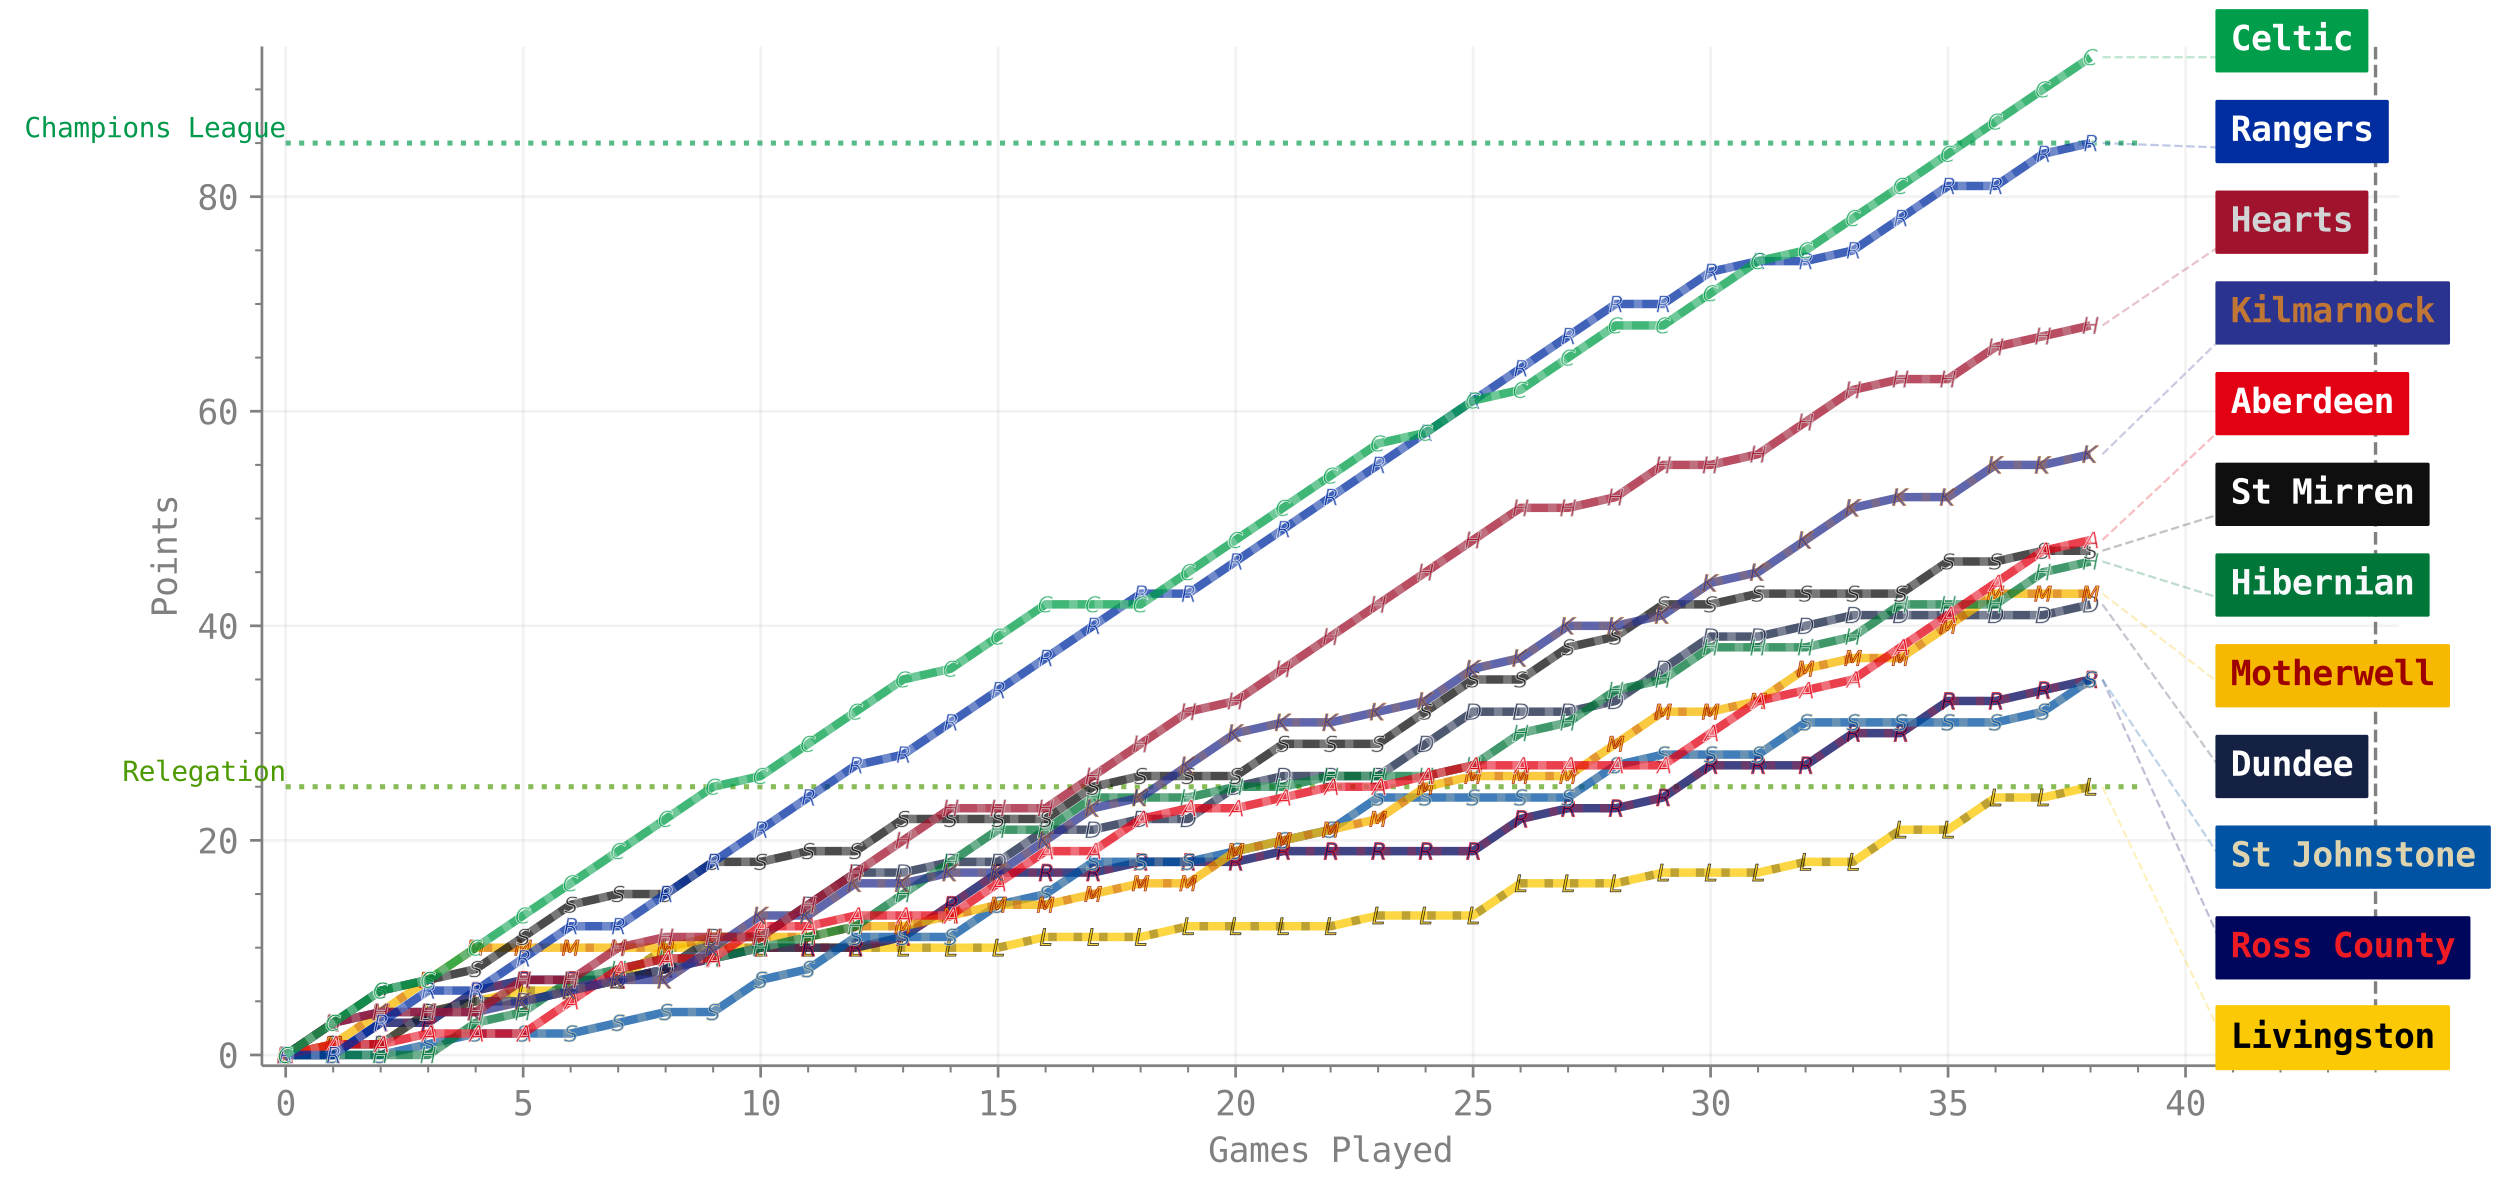 <?xml version="1.0" encoding="UTF-8"?><!DOCTYPE svg  PUBLIC '-//W3C//DTD SVG 1.1//EN'  'http://www.w3.org/Graphics/SVG/1.1/DTD/svg11.dtd'><svg width="737.37pt" height="351.98pt" version="1.1" viewBox="0 0 737.37 351.98" xmlns="http://www.w3.org/2000/svg" xmlns:xlink="http://www.w3.org/1999/xlink"><defs><style type="text/css">*{stroke-linejoin: round; stroke-linecap: butt}</style></defs><path d="m0 351.98h737.37v-351.98h-737.37v351.98z" fill="none"/><path d="m77.255 314.32h630.41v-300.61h-630.41v300.61z" fill="none"/><path d="m84.26 42.192h546.35" clip-path="url(#bd50e62cd17)" fill="none" stroke="#00994c" stroke-dasharray="1.5,2.475" stroke-opacity=".667" stroke-width="1.5"/><path d="m84.26 232.05h546.35" clip-path="url(#bd50e62cd17)" fill="none" stroke="#4c9900" stroke-dasharray="1.5,2.475" stroke-opacity=".667" stroke-width="1.5"/><path d="m84.26 314.32v-300.61" clip-path="url(#bd50e62cd17)" fill="none" stroke="#808080" stroke-linecap="square" stroke-opacity=".1" stroke-width=".8"/><defs><path id="dc2f9569b35" d="m0 0v3.5" stroke="#808080" stroke-width=".8"/></defs><use x="84.26" y="314.319" fill="#808080" stroke="#808080" stroke-width=".8" xlink:href="#dc2f9569b35"/><g transform="translate(81.25 328.97) scale(.1 -.1)" fill="#808080"><defs><path id="DejaVuSansMono-30" transform="scale(.016)" d="m1509 2344q0 172 120 297 121 125 290 125 175 0 300-125t125-297q0-175-124-297-123-122-301-122-175 0-293 119-117 119-117 300zm416 1906q-441 0-658-475t-217-1447q0-969 217-1444t658-475q444 0 661 475t217 1444q0 972-217 1447t-661 475zm0 500q747 0 1130-613 383-612 383-1809 0-1194-383-1807-383-612-1130-612t-1128 612q-381 613-381 1807 0 1197 381 1809 381 613 1128 613z"/></defs><use xlink:href="#DejaVuSansMono-30"/></g><path d="m154.31 314.32v-300.61" clip-path="url(#bd50e62cd17)" fill="none" stroke="#808080" stroke-linecap="square" stroke-opacity=".1" stroke-width=".8"/><use x="154.305" y="314.319" fill="#808080" stroke="#808080" stroke-width=".8" xlink:href="#dc2f9569b35"/><g transform="translate(151.3 328.97) scale(.1 -.1)" fill="#808080"><defs><path id="DejaVuSansMono-35" transform="scale(.016)" d="m647 4666h2362v-532h-1787v-1146q134 50 270 73t274 23q725 0 1150-428t425-1159q0-738-446-1163-445-425-1217-425-372 0-680 50-307 50-551 150v641q287-156 578-233 291-76 594-76 522 0 804 275 283 275 283 781 0 500-292 778t-814 278q-253 0-494-58-240-57-459-173v2344z"/></defs><use xlink:href="#DejaVuSansMono-35"/></g><path d="m224.35 314.32v-300.61" clip-path="url(#bd50e62cd17)" fill="none" stroke="#808080" stroke-linecap="square" stroke-opacity=".1" stroke-width=".8"/><use x="224.351" y="314.319" fill="#808080" stroke="#808080" stroke-width=".8" xlink:href="#dc2f9569b35"/><g transform="translate(218.33 328.97) scale(.1 -.1)" fill="#808080"><defs><path id="DejaVuSansMono-31" transform="scale(.016)" d="m844 531h981v3566l-1056-238v575l1050 232h631v-4135h969v-531h-2575v531z"/></defs><use xlink:href="#DejaVuSansMono-31"/><use x="60.205" xlink:href="#DejaVuSansMono-30"/></g><path d="m294.4 314.32v-300.61" clip-path="url(#bd50e62cd17)" fill="none" stroke="#808080" stroke-linecap="square" stroke-opacity=".1" stroke-width=".8"/><use x="294.396" y="314.319" fill="#808080" stroke="#808080" stroke-width=".8" xlink:href="#dc2f9569b35"/><g transform="translate(288.38 328.97) scale(.1 -.1)" fill="#808080"><use xlink:href="#DejaVuSansMono-31"/><use x="60.205" xlink:href="#DejaVuSansMono-35"/></g><path d="m364.44 314.32v-300.61" clip-path="url(#bd50e62cd17)" fill="none" stroke="#808080" stroke-linecap="square" stroke-opacity=".1" stroke-width=".8"/><use x="364.441" y="314.319" fill="#808080" stroke="#808080" stroke-width=".8" xlink:href="#dc2f9569b35"/><g transform="translate(358.42 328.97) scale(.1 -.1)" fill="#808080"><defs><path id="DejaVuSansMono-32" transform="scale(.016)" d="m1166 531h2143v-531h-2834v531q584 616 1021 1088 438 472 604 665 313 382 422 618t109 482q0 391-230 613-229 222-629 222-284 0-597-103-312-103-662-313v638q321 153 632 231t614 78q685 0 1102-364t417-955q0-300-139-600t-451-662q-175-203-508-563-333-359-1014-1075z"/></defs><use xlink:href="#DejaVuSansMono-32"/><use x="60.205" xlink:href="#DejaVuSansMono-30"/></g><path d="m434.49 314.32v-300.61" clip-path="url(#bd50e62cd17)" fill="none" stroke="#808080" stroke-linecap="square" stroke-opacity=".1" stroke-width=".8"/><use x="434.486" y="314.319" fill="#808080" stroke="#808080" stroke-width=".8" xlink:href="#dc2f9569b35"/><g transform="translate(428.47 328.97) scale(.1 -.1)" fill="#808080"><use xlink:href="#DejaVuSansMono-32"/><use x="60.205" xlink:href="#DejaVuSansMono-35"/></g><path d="m504.53 314.32v-300.61" clip-path="url(#bd50e62cd17)" fill="none" stroke="#808080" stroke-linecap="square" stroke-opacity=".1" stroke-width=".8"/><use x="504.532" y="314.319" fill="#808080" stroke="#808080" stroke-width=".8" xlink:href="#dc2f9569b35"/><g transform="translate(498.51 328.97) scale(.1 -.1)" fill="#808080"><defs><path id="DejaVuSansMono-33" transform="scale(.016)" d="m2425 2497q459-122 703-433t244-776q0-644-433-1012-433-367-1198-367-322 0-657 60-334 59-656 172v628q319-166 628-247 310-81 616-81 519 0 797 234t278 675q0 406-278 645t-753 239h-482v519h482q434 0 678 190 244 191 244 532 0 359-227 551-227 193-645 193-278 0-575-63-297-62-622-187v581q378 100 673 150 296 50 524 50 681 0 1089-342t408-908q0-384-215-641-214-256-623-362z"/></defs><use xlink:href="#DejaVuSansMono-33"/><use x="60.205" xlink:href="#DejaVuSansMono-30"/></g><path d="m574.58 314.32v-300.61" clip-path="url(#bd50e62cd17)" fill="none" stroke="#808080" stroke-linecap="square" stroke-opacity=".1" stroke-width=".8"/><use x="574.577" y="314.319" fill="#808080" stroke="#808080" stroke-width=".8" xlink:href="#dc2f9569b35"/><g transform="translate(568.56 328.97) scale(.1 -.1)" fill="#808080"><use xlink:href="#DejaVuSansMono-33"/><use x="60.205" xlink:href="#DejaVuSansMono-35"/></g><path d="m644.62 314.32v-300.61" clip-path="url(#bd50e62cd17)" fill="none" stroke="#808080" stroke-linecap="square" stroke-opacity=".1" stroke-width=".8"/><use x="644.622" y="314.319" fill="#808080" stroke="#808080" stroke-width=".8" xlink:href="#dc2f9569b35"/><g transform="translate(638.6 328.97) scale(.1 -.1)" fill="#808080"><defs><path id="DejaVuSansMono-34" transform="scale(.016)" d="m2297 4091-1472-2466h1472v2466zm-103 575h731v-3041h622v-512h-622v-1113h-628v1113h-1978v596l1875 2957z"/></defs><use xlink:href="#DejaVuSansMono-34"/><use x="60.205" xlink:href="#DejaVuSansMono-30"/></g><defs><path id="5ffccdab2c9" d="m0 0v2" stroke="#808080" stroke-width=".6"/></defs><use x="98.269" y="314.319" fill="#808080" stroke="#808080" stroke-width=".6" xlink:href="#5ffccdab2c9"/><use x="112.278" y="314.319" fill="#808080" stroke="#808080" stroke-width=".6" xlink:href="#5ffccdab2c9"/><use x="126.287" y="314.319" fill="#808080" stroke="#808080" stroke-width=".6" xlink:href="#5ffccdab2c9"/><use x="140.296" y="314.319" fill="#808080" stroke="#808080" stroke-width=".6" xlink:href="#5ffccdab2c9"/><use x="168.314" y="314.319" fill="#808080" stroke="#808080" stroke-width=".6" xlink:href="#5ffccdab2c9"/><use x="182.323" y="314.319" fill="#808080" stroke="#808080" stroke-width=".6" xlink:href="#5ffccdab2c9"/><use x="196.332" y="314.319" fill="#808080" stroke="#808080" stroke-width=".6" xlink:href="#5ffccdab2c9"/><use x="210.342" y="314.319" fill="#808080" stroke="#808080" stroke-width=".6" xlink:href="#5ffccdab2c9"/><use x="238.36" y="314.319" fill="#808080" stroke="#808080" stroke-width=".6" xlink:href="#5ffccdab2c9"/><use x="252.369" y="314.319" fill="#808080" stroke="#808080" stroke-width=".6" xlink:href="#5ffccdab2c9"/><use x="266.378" y="314.319" fill="#808080" stroke="#808080" stroke-width=".6" xlink:href="#5ffccdab2c9"/><use x="280.387" y="314.319" fill="#808080" stroke="#808080" stroke-width=".6" xlink:href="#5ffccdab2c9"/><use x="308.405" y="314.319" fill="#808080" stroke="#808080" stroke-width=".6" xlink:href="#5ffccdab2c9"/><use x="322.414" y="314.319" fill="#808080" stroke="#808080" stroke-width=".6" xlink:href="#5ffccdab2c9"/><use x="336.423" y="314.319" fill="#808080" stroke="#808080" stroke-width=".6" xlink:href="#5ffccdab2c9"/><use x="350.432" y="314.319" fill="#808080" stroke="#808080" stroke-width=".6" xlink:href="#5ffccdab2c9"/><use x="378.45" y="314.319" fill="#808080" stroke="#808080" stroke-width=".6" xlink:href="#5ffccdab2c9"/><use x="392.459" y="314.319" fill="#808080" stroke="#808080" stroke-width=".6" xlink:href="#5ffccdab2c9"/><use x="406.468" y="314.319" fill="#808080" stroke="#808080" stroke-width=".6" xlink:href="#5ffccdab2c9"/><use x="420.477" y="314.319" fill="#808080" stroke="#808080" stroke-width=".6" xlink:href="#5ffccdab2c9"/><use x="448.495" y="314.319" fill="#808080" stroke="#808080" stroke-width=".6" xlink:href="#5ffccdab2c9"/><use x="462.505" y="314.319" fill="#808080" stroke="#808080" stroke-width=".6" xlink:href="#5ffccdab2c9"/><use x="476.514" y="314.319" fill="#808080" stroke="#808080" stroke-width=".6" xlink:href="#5ffccdab2c9"/><use x="490.523" y="314.319" fill="#808080" stroke="#808080" stroke-width=".6" xlink:href="#5ffccdab2c9"/><use x="518.541" y="314.319" fill="#808080" stroke="#808080" stroke-width=".6" xlink:href="#5ffccdab2c9"/><use x="532.55" y="314.319" fill="#808080" stroke="#808080" stroke-width=".6" xlink:href="#5ffccdab2c9"/><use x="546.559" y="314.319" fill="#808080" stroke="#808080" stroke-width=".6" xlink:href="#5ffccdab2c9"/><use x="560.568" y="314.319" fill="#808080" stroke="#808080" stroke-width=".6" xlink:href="#5ffccdab2c9"/><use x="588.586" y="314.319" fill="#808080" stroke="#808080" stroke-width=".6" xlink:href="#5ffccdab2c9"/><use x="602.595" y="314.319" fill="#808080" stroke="#808080" stroke-width=".6" xlink:href="#5ffccdab2c9"/><use x="616.604" y="314.319" fill="#808080" stroke="#808080" stroke-width=".6" xlink:href="#5ffccdab2c9"/><use x="630.613" y="314.319" fill="#808080" stroke="#808080" stroke-width=".6" xlink:href="#5ffccdab2c9"/><use x="658.631" y="314.319" fill="#808080" stroke="#808080" stroke-width=".6" xlink:href="#5ffccdab2c9"/><use x="672.64" y="314.319" fill="#808080" stroke="#808080" stroke-width=".6" xlink:href="#5ffccdab2c9"/><use x="686.649" y="314.319" fill="#808080" stroke="#808080" stroke-width=".6" xlink:href="#5ffccdab2c9"/><use x="700.659" y="314.319" fill="#808080" stroke="#808080" stroke-width=".6" xlink:href="#5ffccdab2c9"/><g transform="translate(356.34 342.7) scale(.1 -.1)" fill="#808080"><defs><path id="DejaVuSansMono-47" transform="scale(.016)" d="m3450 384q-253-234-570-355-317-120-686-120-888 0-1382 636-493 636-493 1783 0 1144 500 1783t1390 639q294 0 563-83t519-251v-647q-253 240-519 354-266 115-563 115-615 0-923-477t-308-1433q0-972 298-1439 299-467 918-467 209 0 367 48 158 49 286 152v1253h-678v519h1281v-2010z"/><path id="DejaVuSansMono-61" transform="scale(.016)" d="m2194 1759h-191q-503 0-758-177-254-176-254-526 0-315 190-490 191-175 528-175 475 0 747 329 272 330 275 911v128h-537zm1115 238v-1997h-578v519q-184-313-464-462-279-148-679-148-535 0-854 302-318 302-318 808 0 584 392 887t1151 303h772v91q-3 419-213 608-209 189-668 189-294 0-594-85-300-84-584-246v575q319 122 611 182 292 61 567 61 434 0 742-128t499-384q118-156 168-386t50-689z"/><path id="DejaVuSansMono-6d" transform="scale(.016)" d="m2113 3144q106 225 270 332 164 108 395 108 422 0 595-327 174-326 174-1229v-2028h-525v2003q0 741-83 920-83 180-301 180-250 0-343-192-92-192-92-908v-2003h-525v2003q0 750-89 925t-320 175q-228 0-317-192t-89-908v-2003h-522v3500h522v-300q103 188 257 286 155 98 352 98 237 0 395-109t246-331z"/><path id="DejaVuSansMono-65" transform="scale(.016)" d="m3475 1894v-281h-2491v-19q0-572 298-885 299-312 843-312 275 0 575 87 300 88 641 266v-572q-328-134-633-201-305-68-589-68-816 0-1276 489-459 490-459 1349 0 837 450 1337t1200 500q669 0 1055-453t386-1237zm-575 169q-12 506-239 770t-652 264q-415 0-684-275t-319-763l1894 4z"/><path id="DejaVuSansMono-73" transform="scale(.016)" d="m3041 3378v-562q-247 143-497 215t-510 72q-390 0-583-127-192-126-192-385 0-235 144-351 144-115 716-224l231-44q428-81 648-325 221-244 221-634 0-519-369-812-369-292-1025-292-259 0-544 55-284 55-615 164v594q322-166 615-249 294-82 557-82 381 0 590 154 210 155 210 433 0 400-766 553l-25 7-216 43q-497 97-725 327t-228 626q0 504 340 777 341 273 973 273 281 0 540-52 260-51 510-154z"/><path id="DejaVuSansMono-50" transform="scale(.016)" d="m1247 4147v-1753h731q438 0 683 231t245 647-244 645q-243 230-684 230h-731zm-631 519h1362q781 0 1184-355 404-355 404-1039 0-691-402-1044-401-353-1186-353h-731v-1875h-631v4666z"/><path id="DejaVuSansMono-6c" transform="scale(.016)" d="m1997 1269q0-388 142-585 142-196 420-196h672v-488h-728q-515 0-798 331-283 332-283 938v3178h-922v450h1497v-3628z"/><path id="DejaVuSansMono-79" transform="scale(.016)" d="m2681 1125q-143-366-365-962-310-826-416-1007-144-244-360-365-215-122-502-122h-463v481h341q253 0 396 147 144 147 366 759l-1353 3444h609l1038-2737 1022 2737h609l-922-2375z"/><path id="DejaVuSansMono-64" transform="scale(.016)" d="m2681 3053v1810h575v-4863h-575v441q-143-260-383-396-239-136-551-136-634 0-999 492-364 493-364 1358 0 854 366 1339 366 486 997 486 316 0 556-136 241-135 378-395zm-1690-1306q0-669 212-1010 213-340 628-340 416 0 633 343 217 344 217 1007 0 666-217 1008t-633 342q-415 0-628-341-212-340-212-1009z"/></defs><use xlink:href="#DejaVuSansMono-47"/><use x="60.205" xlink:href="#DejaVuSansMono-61"/><use x="120.41" xlink:href="#DejaVuSansMono-6d"/><use x="180.615" xlink:href="#DejaVuSansMono-65"/><use x="240.82" xlink:href="#DejaVuSansMono-73"/><use x="301.025" xlink:href="#DejaVuSansMono-20"/><use x="361.23" xlink:href="#DejaVuSansMono-50"/><use x="421.436" xlink:href="#DejaVuSansMono-6c"/><use x="481.641" xlink:href="#DejaVuSansMono-61"/><use x="541.846" xlink:href="#DejaVuSansMono-79"/><use x="602.051" xlink:href="#DejaVuSansMono-65"/><use x="662.256" xlink:href="#DejaVuSansMono-64"/></g><path d="m77.255 311.16h630.41" clip-path="url(#bd50e62cd17)" fill="none" stroke="#808080" stroke-linecap="square" stroke-opacity=".1" stroke-width=".8"/><defs><path id="2e9f1dc70cb" d="m0 0h-3.5" stroke="#808080" stroke-width=".8"/></defs><use x="77.255" y="311.155" fill="#808080" stroke="#808080" stroke-width=".8" xlink:href="#2e9f1dc70cb"/><g transform="translate(64.235 314.98) scale(.1 -.1)" fill="#808080"><use xlink:href="#DejaVuSansMono-30"/></g><path d="m77.255 247.87h630.41" clip-path="url(#bd50e62cd17)" fill="none" stroke="#808080" stroke-linecap="square" stroke-opacity=".1" stroke-width=".8"/><use x="77.255" y="247.87" fill="#808080" stroke="#808080" stroke-width=".8" xlink:href="#2e9f1dc70cb"/><g transform="translate(58.215 251.7) scale(.1 -.1)" fill="#808080"><use xlink:href="#DejaVuSansMono-32"/><use x="60.205" xlink:href="#DejaVuSansMono-30"/></g><path d="m77.255 184.58h630.41" clip-path="url(#bd50e62cd17)" fill="none" stroke="#808080" stroke-linecap="square" stroke-opacity=".1" stroke-width=".8"/><use x="77.255" y="184.584" fill="#808080" stroke="#808080" stroke-width=".8" xlink:href="#2e9f1dc70cb"/><g transform="translate(58.215 188.41) scale(.1 -.1)" fill="#808080"><use xlink:href="#DejaVuSansMono-34"/><use x="60.205" xlink:href="#DejaVuSansMono-30"/></g><path d="m77.255 121.3h630.41" clip-path="url(#bd50e62cd17)" fill="none" stroke="#808080" stroke-linecap="square" stroke-opacity=".1" stroke-width=".8"/><use x="77.255" y="121.299" fill="#808080" stroke="#808080" stroke-width=".8" xlink:href="#2e9f1dc70cb"/><g transform="translate(58.215 125.12) scale(.1 -.1)" fill="#808080"><defs><path id="DejaVuSansMono-36" transform="scale(.016)" d="m3097 4563v-582q-197 116-419 177t-462 61q-600 0-910-452-309-451-309-1329 150 312 415 479 266 167 610 167 675 0 1045-414 371-414 371-1173 0-756-382-1172-381-416-1072-416-812 0-1190 583t-378 1836q0 1181 454 1801 455 621 1318 621 231 0 462-49 231-48 447-138zm-1125-1972q-403 0-635-291-231-291-231-803 0-513 231-804 232-290 635-290 419 0 631 276 213 277 213 818 0 544-213 819-212 275-631 275z"/></defs><use xlink:href="#DejaVuSansMono-36"/><use x="60.205" xlink:href="#DejaVuSansMono-30"/></g><path d="m77.255 58.014h630.41" clip-path="url(#bd50e62cd17)" fill="none" stroke="#808080" stroke-linecap="square" stroke-opacity=".1" stroke-width=".8"/><use x="77.255" y="58.014" fill="#808080" stroke="#808080" stroke-width=".8" xlink:href="#2e9f1dc70cb"/><g transform="translate(58.215 61.839) scale(.1 -.1)" fill="#808080"><defs><path id="DejaVuSansMono-38" transform="scale(.016)" d="m1925 2216q-422 0-652-236-229-236-229-667 0-432 232-671 233-239 649-239 425 0 654 236 230 236 230 674 0 428-233 665-232 238-651 238zm-550 262q-403 103-630 384-226 282-226 679 0 556 378 882 378 327 1028 327 653 0 1031-327 378-326 378-882 0-397-227-679-226-281-629-384 469-103 717-416 249-312 249-809 0-631-403-988-403-356-1116-356-712 0-1114 355t-402 983q0 500 248 814 249 314 718 417zm-228 1003q0-375 200-572 200-196 578-196 381 0 581 196 200 197 200 572 0 382-199 582-198 200-582 200-378 0-578-202t-200-580z"/></defs><use xlink:href="#DejaVuSansMono-38"/><use x="60.205" xlink:href="#DejaVuSansMono-30"/></g><defs><path id="861e84de622" d="m0 0h-2" stroke="#808080" stroke-width=".6"/></defs><use x="77.255" y="295.334" fill="#808080" stroke="#808080" stroke-width=".6" xlink:href="#861e84de622"/><use x="77.255" y="279.512" fill="#808080" stroke="#808080" stroke-width=".6" xlink:href="#861e84de622"/><use x="77.255" y="263.691" fill="#808080" stroke="#808080" stroke-width=".6" xlink:href="#861e84de622"/><use x="77.255" y="232.048" fill="#808080" stroke="#808080" stroke-width=".6" xlink:href="#861e84de622"/><use x="77.255" y="216.227" fill="#808080" stroke="#808080" stroke-width=".6" xlink:href="#861e84de622"/><use x="77.255" y="200.406" fill="#808080" stroke="#808080" stroke-width=".6" xlink:href="#861e84de622"/><use x="77.255" y="168.763" fill="#808080" stroke="#808080" stroke-width=".6" xlink:href="#861e84de622"/><use x="77.255" y="152.942" fill="#808080" stroke="#808080" stroke-width=".6" xlink:href="#861e84de622"/><use x="77.255" y="137.12" fill="#808080" stroke="#808080" stroke-width=".6" xlink:href="#861e84de622"/><use x="77.255" y="105.478" fill="#808080" stroke="#808080" stroke-width=".6" xlink:href="#861e84de622"/><use x="77.255" y="89.656" fill="#808080" stroke="#808080" stroke-width=".6" xlink:href="#861e84de622"/><use x="77.255" y="73.835" fill="#808080" stroke="#808080" stroke-width=".6" xlink:href="#861e84de622"/><use x="77.255" y="42.192" fill="#808080" stroke="#808080" stroke-width=".6" xlink:href="#861e84de622"/><use x="77.255" y="26.371" fill="#808080" stroke="#808080" stroke-width=".6" xlink:href="#861e84de622"/><g transform="translate(52.135 182.08) rotate(-90) scale(.1 -.1)" fill="#808080"><defs><path id="DejaVuSansMono-6f" transform="scale(.016)" d="m1925 3097q-437 0-662-341-225-340-225-1009 0-666 225-1008t662-342q441 0 666 342t225 1008q0 669-225 1009-225 341-666 341zm0 487q728 0 1114-472 386-471 386-1365 0-897-385-1368-384-470-1115-470-728 0-1113 470-384 471-384 1368 0 894 384 1365 385 472 1113 472z"/><path id="DejaVuSansMono-69" transform="scale(.016)" d="m800 3500h1472v-3053h1141v-447h-2857v447h1141v2606h-897v447zm897 1363h575v-729h-575v729z"/><path id="DejaVuSansMono-6e" transform="scale(.016)" d="m3284 2169v-2169h-578v2169q0 472-166 693-165 222-518 222-403 0-621-286-217-285-217-820v-1978h-575v3500h575v-525q154 300 416 454 263 155 622 155 534 0 798-352 264-351 264-1063z"/><path id="DejaVuSansMono-74" transform="scale(.016)" d="m1919 4494v-994h1306v-447h-1306v-1900q0-387 147-541 147-153 512-153h647v-459h-703q-647 0-913 259-265 260-265 894v1900h-935v447h935v994h575z"/></defs><use xlink:href="#DejaVuSansMono-50"/><use x="60.205" xlink:href="#DejaVuSansMono-6f"/><use x="120.41" xlink:href="#DejaVuSansMono-69"/><use x="180.615" xlink:href="#DejaVuSansMono-6e"/><use x="240.82" xlink:href="#DejaVuSansMono-74"/><use x="301.025" xlink:href="#DejaVuSansMono-73"/></g><path d="m84.26 311.16 14.009-3.164h14.009l14.009-9.493 28.018-6.329h14.009l14.009-3.164 14.009-9.493h14.009 14.009 14.009 14.009 14.009 14.009 14.009l14.009-3.164h14.009 14.009l14.009-3.164h14.009 14.009 14.009l14.009-3.164h14.009 14.009l14.009-9.493h14.009 14.009l14.009-3.164h14.009 14.009l14.009-3.164h14.009l14.009-9.493h14.009l14.009-9.493h14.009l14.009-3.164" clip-path="url(#bd50e62cd17)" fill="none" stroke="#fbc905" stroke-linecap="square" stroke-opacity=".75" stroke-width="2.5"/><defs><path id="e2064ed2091" d="m-0.645-2.5h0.679l-0.857 4.437h2.435l-0.11 0.563h-3.114l0.968-5z" stroke="#000000" stroke-opacity=".75" stroke-width=".25"/></defs><g clip-path="url(#bd50e62cd17)" fill="#fbc905" fill-opacity=".75" stroke="#000000" stroke-opacity=".75" stroke-width=".25"><use x="84.26" y="311.155" xlink:href="#e2064ed2091"/><use x="98.269" y="307.991" xlink:href="#e2064ed2091"/><use x="112.278" y="307.991" xlink:href="#e2064ed2091"/><use x="126.287" y="298.498" xlink:href="#e2064ed2091"/><use x="140.296" y="295.334" xlink:href="#e2064ed2091"/><use x="154.305" y="292.169" xlink:href="#e2064ed2091"/><use x="168.314" y="292.169" xlink:href="#e2064ed2091"/><use x="182.323" y="289.005" xlink:href="#e2064ed2091"/><use x="196.332" y="279.512" xlink:href="#e2064ed2091"/><use x="210.342" y="279.512" xlink:href="#e2064ed2091"/><use x="224.351" y="279.512" xlink:href="#e2064ed2091"/><use x="238.36" y="279.512" xlink:href="#e2064ed2091"/><use x="252.369" y="279.512" xlink:href="#e2064ed2091"/><use x="266.378" y="279.512" xlink:href="#e2064ed2091"/><use x="280.387" y="279.512" xlink:href="#e2064ed2091"/><use x="294.396" y="279.512" xlink:href="#e2064ed2091"/><use x="308.405" y="276.348" xlink:href="#e2064ed2091"/><use x="322.414" y="276.348" xlink:href="#e2064ed2091"/><use x="336.423" y="276.348" xlink:href="#e2064ed2091"/><use x="350.432" y="273.184" xlink:href="#e2064ed2091"/><use x="364.441" y="273.184" xlink:href="#e2064ed2091"/><use x="378.45" y="273.184" xlink:href="#e2064ed2091"/><use x="392.459" y="273.184" xlink:href="#e2064ed2091"/><use x="406.468" y="270.02" xlink:href="#e2064ed2091"/><use x="420.477" y="270.02" xlink:href="#e2064ed2091"/><use x="434.486" y="270.02" xlink:href="#e2064ed2091"/><use x="448.495" y="260.527" xlink:href="#e2064ed2091"/><use x="462.505" y="260.527" xlink:href="#e2064ed2091"/><use x="476.514" y="260.527" xlink:href="#e2064ed2091"/><use x="490.523" y="257.363" xlink:href="#e2064ed2091"/><use x="504.532" y="257.363" xlink:href="#e2064ed2091"/><use x="518.541" y="257.363" xlink:href="#e2064ed2091"/><use x="532.55" y="254.198" xlink:href="#e2064ed2091"/><use x="546.559" y="254.198" xlink:href="#e2064ed2091"/><use x="560.568" y="244.705" xlink:href="#e2064ed2091"/><use x="574.577" y="244.705" xlink:href="#e2064ed2091"/><use x="588.586" y="235.213" xlink:href="#e2064ed2091"/><use x="602.595" y="235.213" xlink:href="#e2064ed2091"/><use x="616.604" y="232.048" xlink:href="#e2064ed2091"/></g><path d="m84.26 311.16 14.009-3.164h14.009l14.009-9.493 28.018-6.329h14.009l14.009-3.164 14.009-9.493h14.009 14.009 14.009 14.009 14.009 14.009 14.009l14.009-3.164h14.009 14.009l14.009-3.164h14.009 14.009 14.009l14.009-3.164h14.009 14.009l14.009-9.493h14.009 14.009l14.009-3.164h14.009 14.009l14.009-3.164h14.009l14.009-9.493h14.009l14.009-9.493h14.009l14.009-3.164" clip-path="url(#bd50e62cd17)" fill="none" stroke="#000000" stroke-dasharray="2.5,5" stroke-opacity=".25" stroke-width="2.5"/><path d="m84.26 311.16h14.009l14.009-9.493h14.009l14.009-9.493 14.009-3.164h14.009 14.009l42.027-9.493h14.009 14.009l14.009-3.164 28.018-18.986h14.009 14.009l14.009-3.164h14.009 14.009l14.009-3.164h14.009 14.009 14.009 14.009l14.009-9.493 14.009-3.164h14.009l14.009-3.164 14.009-9.493h14.009 14.009l14.009-9.493h14.009l14.009-9.493h14.009l28.018-6.329" clip-path="url(#bd50e62cd17)" fill="none" stroke="#00065b" stroke-linecap="square" stroke-opacity=".75" stroke-width="2.5"/><defs><path id="a4b2af1e803" d="m-0.422-1.944-0.342 1.774h0.87q0.512 0 0.828-0.283 0.317-0.283 0.317-0.738 0-0.364-0.213-0.558-0.212-0.195-0.611-0.195h-0.85zm1.242 2.042q0.214 0.05 0.357 0.249 0.143 0.197 0.33 0.787l0.424 1.366h-0.713l-0.392-1.283q-0.15-0.495-0.348-0.662-0.197-0.168-0.605-0.168h-0.747l-0.413 2.113h-0.679l0.974-5h1.524q0.693 0 1.063 0.314 0.371 0.313 0.371 0.902 0 0.522-0.315 0.904-0.315 0.381-0.83 0.478z" stroke="#ee1b24" stroke-opacity=".75" stroke-width=".25"/></defs><g clip-path="url(#bd50e62cd17)" fill="#00065b" fill-opacity=".75" stroke="#ee1b24" stroke-opacity=".75" stroke-width=".25"><use x="84.26" y="311.155" xlink:href="#a4b2af1e803"/><use x="98.269" y="311.155" xlink:href="#a4b2af1e803"/><use x="112.278" y="301.662" xlink:href="#a4b2af1e803"/><use x="126.287" y="301.662" xlink:href="#a4b2af1e803"/><use x="140.296" y="292.169" xlink:href="#a4b2af1e803"/><use x="154.305" y="289.005" xlink:href="#a4b2af1e803"/><use x="168.314" y="289.005" xlink:href="#a4b2af1e803"/><use x="182.323" y="289.005" xlink:href="#a4b2af1e803"/><use x="196.332" y="285.841" xlink:href="#a4b2af1e803"/><use x="210.342" y="282.677" xlink:href="#a4b2af1e803"/><use x="224.351" y="279.512" xlink:href="#a4b2af1e803"/><use x="238.36" y="279.512" xlink:href="#a4b2af1e803"/><use x="252.369" y="279.512" xlink:href="#a4b2af1e803"/><use x="266.378" y="276.348" xlink:href="#a4b2af1e803"/><use x="280.387" y="266.855" xlink:href="#a4b2af1e803"/><use x="294.396" y="257.363" xlink:href="#a4b2af1e803"/><use x="308.405" y="257.363" xlink:href="#a4b2af1e803"/><use x="322.414" y="257.363" xlink:href="#a4b2af1e803"/><use x="336.423" y="254.198" xlink:href="#a4b2af1e803"/><use x="350.432" y="254.198" xlink:href="#a4b2af1e803"/><use x="364.441" y="254.198" xlink:href="#a4b2af1e803"/><use x="378.45" y="251.034" xlink:href="#a4b2af1e803"/><use x="392.459" y="251.034" xlink:href="#a4b2af1e803"/><use x="406.468" y="251.034" xlink:href="#a4b2af1e803"/><use x="420.477" y="251.034" xlink:href="#a4b2af1e803"/><use x="434.486" y="251.034" xlink:href="#a4b2af1e803"/><use x="448.495" y="241.541" xlink:href="#a4b2af1e803"/><use x="462.505" y="238.377" xlink:href="#a4b2af1e803"/><use x="476.514" y="238.377" xlink:href="#a4b2af1e803"/><use x="490.523" y="235.213" xlink:href="#a4b2af1e803"/><use x="504.532" y="225.72" xlink:href="#a4b2af1e803"/><use x="518.541" y="225.72" xlink:href="#a4b2af1e803"/><use x="532.55" y="225.72" xlink:href="#a4b2af1e803"/><use x="546.559" y="216.227" xlink:href="#a4b2af1e803"/><use x="560.568" y="216.227" xlink:href="#a4b2af1e803"/><use x="574.577" y="206.734" xlink:href="#a4b2af1e803"/><use x="588.586" y="206.734" xlink:href="#a4b2af1e803"/><use x="602.595" y="203.57" xlink:href="#a4b2af1e803"/><use x="616.604" y="200.406" xlink:href="#a4b2af1e803"/></g><path d="m84.26 311.16h14.009l14.009-9.493h14.009l14.009-9.493 14.009-3.164h14.009 14.009l42.027-9.493h14.009 14.009l14.009-3.164 28.018-18.986h14.009 14.009l14.009-3.164h14.009 14.009l14.009-3.164h14.009 14.009 14.009 14.009l14.009-9.493 14.009-3.164h14.009l14.009-3.164 14.009-9.493h14.009 14.009l14.009-9.493h14.009l14.009-9.493h14.009l28.018-6.329" clip-path="url(#bd50e62cd17)" fill="none" stroke="#ee1b24" stroke-dasharray="2.5,5" stroke-opacity=".25" stroke-width="2.5"/><path d="m84.26 311.16h14.009 14.009l28.018-6.329h14.009 14.009l28.018-6.329h14.009l14.009-9.493 14.009-3.164 14.009-9.493h14.009 14.009l14.009-9.493 14.009-3.164 14.009-9.493h14.009 14.009l42.027-9.493 14.009-9.493h14.009 14.009 14.009 14.009l14.009-9.493 14.009-3.164h14.009 14.009l14.009-9.493h14.009 14.009 14.009 14.009l14.009-3.164 14.009-9.493" clip-path="url(#bd50e62cd17)" fill="none" stroke="#0052a2" stroke-linecap="square" stroke-opacity=".75" stroke-width="2.5"/><defs><path id="2b425ff10b4" d="m1.973-2.255-0.125 0.636q-0.326-0.175-0.648-0.263-0.321-0.089-0.622-0.089-0.584 0-0.93 0.255-0.345 0.255-0.345 0.679 0 0.232 0.127 0.356 0.128 0.124 0.657 0.266l0.391 0.096q0.661 0.171 0.919 0.435 0.258 0.262 0.258 0.737 0 0.729-0.573 1.188-0.572 0.459-1.508 0.459-0.384 0-0.772-0.076-0.387-0.075-0.778-0.23l0.132-0.671q0.358 0.222 0.718 0.336 0.359 0.113 0.718 0.113 0.61 0 0.978-0.271 0.368-0.272 0.368-0.708 0-0.29-0.147-0.44-0.147-0.151-0.631-0.273l-0.39-0.1q-0.668-0.175-0.912-0.402-0.244-0.228-0.244-0.638 0-0.719 0.554-1.179 0.554-0.461 1.442-0.461 0.345 0 0.684 0.062 0.339 0.061 0.678 0.183z" stroke="#ddd3af" stroke-opacity=".75" stroke-width=".25"/></defs><g clip-path="url(#bd50e62cd17)" fill="#0052a2" fill-opacity=".75" stroke="#ddd3af" stroke-opacity=".75" stroke-width=".25"><use x="84.26" y="311.155" xlink:href="#2b425ff10b4"/><use x="98.269" y="311.155" xlink:href="#2b425ff10b4"/><use x="112.278" y="311.155" xlink:href="#2b425ff10b4"/><use x="126.287" y="307.991" xlink:href="#2b425ff10b4"/><use x="140.296" y="304.827" xlink:href="#2b425ff10b4"/><use x="154.305" y="304.827" xlink:href="#2b425ff10b4"/><use x="168.314" y="304.827" xlink:href="#2b425ff10b4"/><use x="182.323" y="301.662" xlink:href="#2b425ff10b4"/><use x="196.332" y="298.498" xlink:href="#2b425ff10b4"/><use x="210.342" y="298.498" xlink:href="#2b425ff10b4"/><use x="224.351" y="289.005" xlink:href="#2b425ff10b4"/><use x="238.36" y="285.841" xlink:href="#2b425ff10b4"/><use x="252.369" y="276.348" xlink:href="#2b425ff10b4"/><use x="266.378" y="276.348" xlink:href="#2b425ff10b4"/><use x="280.387" y="276.348" xlink:href="#2b425ff10b4"/><use x="294.396" y="266.855" xlink:href="#2b425ff10b4"/><use x="308.405" y="263.691" xlink:href="#2b425ff10b4"/><use x="322.414" y="254.198" xlink:href="#2b425ff10b4"/><use x="336.423" y="254.198" xlink:href="#2b425ff10b4"/><use x="350.432" y="254.198" xlink:href="#2b425ff10b4"/><use x="364.441" y="251.034" xlink:href="#2b425ff10b4"/><use x="378.45" y="247.87" xlink:href="#2b425ff10b4"/><use x="392.459" y="244.705" xlink:href="#2b425ff10b4"/><use x="406.468" y="235.213" xlink:href="#2b425ff10b4"/><use x="420.477" y="235.213" xlink:href="#2b425ff10b4"/><use x="434.486" y="235.213" xlink:href="#2b425ff10b4"/><use x="448.495" y="235.213" xlink:href="#2b425ff10b4"/><use x="462.505" y="235.213" xlink:href="#2b425ff10b4"/><use x="476.514" y="225.72" xlink:href="#2b425ff10b4"/><use x="490.523" y="222.556" xlink:href="#2b425ff10b4"/><use x="504.532" y="222.556" xlink:href="#2b425ff10b4"/><use x="518.541" y="222.556" xlink:href="#2b425ff10b4"/><use x="532.55" y="213.063" xlink:href="#2b425ff10b4"/><use x="546.559" y="213.063" xlink:href="#2b425ff10b4"/><use x="560.568" y="213.063" xlink:href="#2b425ff10b4"/><use x="574.577" y="213.063" xlink:href="#2b425ff10b4"/><use x="588.586" y="213.063" xlink:href="#2b425ff10b4"/><use x="602.595" y="209.898" xlink:href="#2b425ff10b4"/><use x="616.604" y="200.406" xlink:href="#2b425ff10b4"/></g><path d="m84.26 311.16h14.009 14.009l28.018-6.329h14.009 14.009l28.018-6.329h14.009l14.009-9.493 14.009-3.164 14.009-9.493h14.009 14.009l14.009-9.493 14.009-3.164 14.009-9.493h14.009 14.009l42.027-9.493 14.009-9.493h14.009 14.009 14.009 14.009l14.009-9.493 14.009-3.164h14.009 14.009l14.009-9.493h14.009 14.009 14.009 14.009l14.009-3.164 14.009-9.493" clip-path="url(#bd50e62cd17)" fill="none" stroke="#ddd3af" stroke-dasharray="2.5,5" stroke-opacity=".25" stroke-width="2.5"/><path d="m84.26 311.16 14.009-3.164h14.009l14.009-9.493 14.009-3.164h14.009l42.027-9.493 14.009-9.493h14.009l28.018-18.986h14.009l14.009-3.164h14.009l14.009-9.493h14.009l14.009-3.164h14.009l14.009-9.493 14.009-3.164h14.009 14.009l28.018-18.986h14.009 14.009l14.009-3.164 28.018-18.986h14.009l28.018-6.329h14.009 14.009 14.009 14.009l14.009-3.164" clip-path="url(#bd50e62cd17)" fill="none" stroke="#152142" stroke-linecap="square" stroke-opacity=".75" stroke-width="2.5"/><defs><path id="af90bec9d48" d="m-1.41-2.5h1.454q1.158 0 1.749 0.491 0.592 0.491 0.592 1.458 0 0.64-0.225 1.231-0.224 0.59-0.619 0.996-0.398 0.416-1.01 0.62-0.613 0.204-1.45 0.204h-1.464l0.974-5zm0.57 0.556-0.754 3.888h0.884q1.136 0 1.758-0.653 0.623-0.654 0.623-1.842 0-0.72-0.402-1.057-0.402-0.336-1.259-0.336h-0.85z" stroke="#ffffff" stroke-opacity=".75" stroke-width=".25"/></defs><g clip-path="url(#bd50e62cd17)" fill="#152142" fill-opacity=".75" stroke="#ffffff" stroke-opacity=".75" stroke-width=".25"><use x="84.26" y="311.155" xlink:href="#af90bec9d48"/><use x="98.269" y="307.991" xlink:href="#af90bec9d48"/><use x="112.278" y="307.991" xlink:href="#af90bec9d48"/><use x="126.287" y="298.498" xlink:href="#af90bec9d48"/><use x="140.296" y="295.334" xlink:href="#af90bec9d48"/><use x="154.305" y="295.334" xlink:href="#af90bec9d48"/><use x="168.314" y="292.169" xlink:href="#af90bec9d48"/><use x="182.323" y="289.005" xlink:href="#af90bec9d48"/><use x="196.332" y="285.841" xlink:href="#af90bec9d48"/><use x="210.342" y="276.348" xlink:href="#af90bec9d48"/><use x="224.351" y="276.348" xlink:href="#af90bec9d48"/><use x="238.36" y="266.855" xlink:href="#af90bec9d48"/><use x="252.369" y="257.363" xlink:href="#af90bec9d48"/><use x="266.378" y="257.363" xlink:href="#af90bec9d48"/><use x="280.387" y="254.198" xlink:href="#af90bec9d48"/><use x="294.396" y="254.198" xlink:href="#af90bec9d48"/><use x="308.405" y="244.705" xlink:href="#af90bec9d48"/><use x="322.414" y="244.705" xlink:href="#af90bec9d48"/><use x="336.423" y="241.541" xlink:href="#af90bec9d48"/><use x="350.432" y="241.541" xlink:href="#af90bec9d48"/><use x="364.441" y="232.048" xlink:href="#af90bec9d48"/><use x="378.45" y="228.884" xlink:href="#af90bec9d48"/><use x="392.459" y="228.884" xlink:href="#af90bec9d48"/><use x="406.468" y="228.884" xlink:href="#af90bec9d48"/><use x="420.477" y="219.391" xlink:href="#af90bec9d48"/><use x="434.486" y="209.898" xlink:href="#af90bec9d48"/><use x="448.495" y="209.898" xlink:href="#af90bec9d48"/><use x="462.505" y="209.898" xlink:href="#af90bec9d48"/><use x="476.514" y="206.734" xlink:href="#af90bec9d48"/><use x="490.523" y="197.241" xlink:href="#af90bec9d48"/><use x="504.532" y="187.749" xlink:href="#af90bec9d48"/><use x="518.541" y="187.749" xlink:href="#af90bec9d48"/><use x="532.55" y="184.584" xlink:href="#af90bec9d48"/><use x="546.559" y="181.42" xlink:href="#af90bec9d48"/><use x="560.568" y="181.42" xlink:href="#af90bec9d48"/><use x="574.577" y="181.42" xlink:href="#af90bec9d48"/><use x="588.586" y="181.42" xlink:href="#af90bec9d48"/><use x="602.595" y="181.42" xlink:href="#af90bec9d48"/><use x="616.604" y="178.256" xlink:href="#af90bec9d48"/></g><path d="m84.26 311.16 14.009-3.164h14.009l14.009-9.493 14.009-3.164h14.009l42.027-9.493 14.009-9.493h14.009l28.018-18.986h14.009l14.009-3.164h14.009l14.009-9.493h14.009l14.009-3.164h14.009l14.009-9.493 14.009-3.164h14.009 14.009l28.018-18.986h14.009 14.009l14.009-3.164 28.018-18.986h14.009l28.018-6.329h14.009 14.009 14.009 14.009l14.009-3.164" clip-path="url(#bd50e62cd17)" fill="none" stroke="#ffffff" stroke-dasharray="2.5,5" stroke-opacity=".25" stroke-width="2.5"/><path d="m84.26 311.16 14.009-3.164 42.027-28.478h14.009 14.009 14.009 14.009l14.009-3.164h14.009 14.009l14.009-3.164h14.009l28.018-6.329h14.009l28.018-6.329h14.009l14.009-9.493 42.027-9.493 14.009-9.493 14.009-3.164h14.009 14.009l28.018-18.986h14.009l14.009-3.164 14.009-9.493 14.009-3.164h14.009l28.018-18.986h14.009 14.009" clip-path="url(#bd50e62cd17)" fill="none" stroke="#f6b800" stroke-linecap="square" stroke-opacity=".75" stroke-width="2.5"/><defs><path id="dd452d75a88" d="m-1.622-2.253h0.914l0.525 3.036 1.744-3.036h0.939l-0.878 4.506h-0.592l0.767-3.95-1.768 3.084h-0.595l-0.574-3.096-0.766 3.962h-0.595l0.878-4.506z" stroke="#9e0000" stroke-opacity=".75" stroke-width=".25"/></defs><g clip-path="url(#bd50e62cd17)" fill="#f6b800" fill-opacity=".75" stroke="#9e0000" stroke-opacity=".75" stroke-width=".25"><use x="84.26" y="311.155" xlink:href="#dd452d75a88"/><use x="98.269" y="307.991" xlink:href="#dd452d75a88"/><use x="112.278" y="298.498" xlink:href="#dd452d75a88"/><use x="126.287" y="289.005" xlink:href="#dd452d75a88"/><use x="140.296" y="279.512" xlink:href="#dd452d75a88"/><use x="154.305" y="279.512" xlink:href="#dd452d75a88"/><use x="168.314" y="279.512" xlink:href="#dd452d75a88"/><use x="182.323" y="279.512" xlink:href="#dd452d75a88"/><use x="196.332" y="279.512" xlink:href="#dd452d75a88"/><use x="210.342" y="276.348" xlink:href="#dd452d75a88"/><use x="224.351" y="276.348" xlink:href="#dd452d75a88"/><use x="238.36" y="276.348" xlink:href="#dd452d75a88"/><use x="252.369" y="273.184" xlink:href="#dd452d75a88"/><use x="266.378" y="273.184" xlink:href="#dd452d75a88"/><use x="280.387" y="270.02" xlink:href="#dd452d75a88"/><use x="294.396" y="266.855" xlink:href="#dd452d75a88"/><use x="308.405" y="266.855" xlink:href="#dd452d75a88"/><use x="322.414" y="263.691" xlink:href="#dd452d75a88"/><use x="336.423" y="260.527" xlink:href="#dd452d75a88"/><use x="350.432" y="260.527" xlink:href="#dd452d75a88"/><use x="364.441" y="251.034" xlink:href="#dd452d75a88"/><use x="378.45" y="247.87" xlink:href="#dd452d75a88"/><use x="392.459" y="244.705" xlink:href="#dd452d75a88"/><use x="406.468" y="241.541" xlink:href="#dd452d75a88"/><use x="420.477" y="232.048" xlink:href="#dd452d75a88"/><use x="434.486" y="228.884" xlink:href="#dd452d75a88"/><use x="448.495" y="228.884" xlink:href="#dd452d75a88"/><use x="462.505" y="228.884" xlink:href="#dd452d75a88"/><use x="476.514" y="219.391" xlink:href="#dd452d75a88"/><use x="490.523" y="209.898" xlink:href="#dd452d75a88"/><use x="504.532" y="209.898" xlink:href="#dd452d75a88"/><use x="518.541" y="206.734" xlink:href="#dd452d75a88"/><use x="532.55" y="197.241" xlink:href="#dd452d75a88"/><use x="546.559" y="194.077" xlink:href="#dd452d75a88"/><use x="560.568" y="194.077" xlink:href="#dd452d75a88"/><use x="574.577" y="184.584" xlink:href="#dd452d75a88"/><use x="588.586" y="175.092" xlink:href="#dd452d75a88"/><use x="602.595" y="175.092" xlink:href="#dd452d75a88"/><use x="616.604" y="175.092" xlink:href="#dd452d75a88"/></g><path d="m84.26 311.16 14.009-3.164 42.027-28.478h14.009 14.009 14.009 14.009l14.009-3.164h14.009 14.009l14.009-3.164h14.009l28.018-6.329h14.009l28.018-6.329h14.009l14.009-9.493 42.027-9.493 14.009-9.493 14.009-3.164h14.009 14.009l28.018-18.986h14.009l14.009-3.164 14.009-9.493 14.009-3.164h14.009l28.018-18.986h14.009 14.009" clip-path="url(#bd50e62cd17)" fill="none" stroke="#9e0000" stroke-dasharray="2.5,5" stroke-opacity=".25" stroke-width="2.5"/><path d="m84.26 311.16h14.009 14.009 14.009l14.009-9.493 14.009-3.164 14.009-9.493 28.018-6.329h14.009l42.027-9.493 42.027-28.478h14.009l14.009-9.493h14.009 14.009l14.009-3.164h14.009l14.009-3.164h14.009 14.009l14.009-3.164 14.009-9.493 14.009-3.164 14.009-9.493 14.009-3.164 14.009-9.493h14.009 14.009l14.009-3.164 14.009-9.493h14.009 14.009l14.009-9.493 14.009-3.164" clip-path="url(#bd50e62cd17)" fill="none" stroke="#007638" stroke-linecap="square" stroke-opacity=".75" stroke-width="2.5"/><defs><path id="a6ee3e79e97" d="m-1.42-2.5h0.68l-0.399 2.05h2.454l0.399-2.05h0.68l-0.975 5h-0.679l0.465-2.381h-2.454l-0.466 2.381h-0.679l0.974-5z" stroke="#f8f9fa" stroke-opacity=".75" stroke-width=".25"/></defs><g clip-path="url(#bd50e62cd17)" fill="#007638" fill-opacity=".75" stroke="#f8f9fa" stroke-opacity=".75" stroke-width=".25"><use x="84.26" y="311.155" xlink:href="#a6ee3e79e97"/><use x="98.269" y="311.155" xlink:href="#a6ee3e79e97"/><use x="112.278" y="311.155" xlink:href="#a6ee3e79e97"/><use x="126.287" y="311.155" xlink:href="#a6ee3e79e97"/><use x="140.296" y="301.662" xlink:href="#a6ee3e79e97"/><use x="154.305" y="298.498" xlink:href="#a6ee3e79e97"/><use x="168.314" y="289.005" xlink:href="#a6ee3e79e97"/><use x="182.323" y="285.841" xlink:href="#a6ee3e79e97"/><use x="196.332" y="282.677" xlink:href="#a6ee3e79e97"/><use x="210.342" y="282.677" xlink:href="#a6ee3e79e97"/><use x="224.351" y="279.512" xlink:href="#a6ee3e79e97"/><use x="238.36" y="276.348" xlink:href="#a6ee3e79e97"/><use x="252.369" y="273.184" xlink:href="#a6ee3e79e97"/><use x="266.378" y="263.691" xlink:href="#a6ee3e79e97"/><use x="280.387" y="254.198" xlink:href="#a6ee3e79e97"/><use x="294.396" y="244.705" xlink:href="#a6ee3e79e97"/><use x="308.405" y="244.705" xlink:href="#a6ee3e79e97"/><use x="322.414" y="235.213" xlink:href="#a6ee3e79e97"/><use x="336.423" y="235.213" xlink:href="#a6ee3e79e97"/><use x="350.432" y="235.213" xlink:href="#a6ee3e79e97"/><use x="364.441" y="232.048" xlink:href="#a6ee3e79e97"/><use x="378.45" y="232.048" xlink:href="#a6ee3e79e97"/><use x="392.459" y="228.884" xlink:href="#a6ee3e79e97"/><use x="406.468" y="228.884" xlink:href="#a6ee3e79e97"/><use x="420.477" y="228.884" xlink:href="#a6ee3e79e97"/><use x="434.486" y="225.72" xlink:href="#a6ee3e79e97"/><use x="448.495" y="216.227" xlink:href="#a6ee3e79e97"/><use x="462.505" y="213.063" xlink:href="#a6ee3e79e97"/><use x="476.514" y="203.57" xlink:href="#a6ee3e79e97"/><use x="490.523" y="200.406" xlink:href="#a6ee3e79e97"/><use x="504.532" y="190.913" xlink:href="#a6ee3e79e97"/><use x="518.541" y="190.913" xlink:href="#a6ee3e79e97"/><use x="532.55" y="190.913" xlink:href="#a6ee3e79e97"/><use x="546.559" y="187.749" xlink:href="#a6ee3e79e97"/><use x="560.568" y="178.256" xlink:href="#a6ee3e79e97"/><use x="574.577" y="178.256" xlink:href="#a6ee3e79e97"/><use x="588.586" y="178.256" xlink:href="#a6ee3e79e97"/><use x="602.595" y="168.763" xlink:href="#a6ee3e79e97"/><use x="616.604" y="165.599" xlink:href="#a6ee3e79e97"/></g><path d="m84.26 311.16h14.009 14.009 14.009l14.009-9.493 14.009-3.164 14.009-9.493 28.018-6.329h14.009l42.027-9.493 42.027-28.478h14.009l14.009-9.493h14.009 14.009l14.009-3.164h14.009l14.009-3.164h14.009 14.009l14.009-3.164 14.009-9.493 14.009-3.164 14.009-9.493 14.009-3.164 14.009-9.493h14.009 14.009l14.009-3.164 14.009-9.493h14.009 14.009l14.009-9.493 14.009-3.164" clip-path="url(#bd50e62cd17)" fill="none" stroke="#f8f9fa" stroke-dasharray="2.5,5" stroke-opacity=".25" stroke-width="2.5"/><path d="m84.26 311.16 28.018-18.986 28.018-6.329 28.018-18.986 14.009-3.164h14.009l14.009-9.493h14.009l14.009-3.164h14.009l14.009-9.493h14.009 14.009 14.009l14.009-9.493 14.009-3.164h14.009 14.009l14.009-9.493h14.009 14.009l28.018-18.986h14.009l14.009-9.493 14.009-3.164 14.009-9.493h14.009l14.009-3.164h14.009 14.009 14.009l14.009-9.493h14.009l14.009-3.164h14.009" clip-path="url(#bd50e62cd17)" fill="none" stroke="#0f0f0f" stroke-linecap="square" stroke-opacity=".75" stroke-width="2.5"/><defs><path id="a5cd78b1032" d="m1.973-2.255-0.125 0.636q-0.326-0.175-0.648-0.263-0.321-0.089-0.622-0.089-0.584 0-0.93 0.255-0.345 0.255-0.345 0.679 0 0.232 0.127 0.356 0.128 0.124 0.657 0.266l0.391 0.096q0.661 0.171 0.919 0.435 0.258 0.262 0.258 0.737 0 0.729-0.573 1.188-0.572 0.459-1.508 0.459-0.384 0-0.772-0.076-0.387-0.075-0.778-0.23l0.132-0.671q0.358 0.222 0.718 0.336 0.359 0.113 0.718 0.113 0.61 0 0.978-0.271 0.368-0.272 0.368-0.708 0-0.29-0.147-0.44-0.147-0.151-0.631-0.273l-0.39-0.1q-0.668-0.175-0.912-0.402-0.244-0.228-0.244-0.638 0-0.719 0.554-1.179 0.554-0.461 1.442-0.461 0.345 0 0.684 0.062 0.339 0.061 0.678 0.183z" stroke="#ffffff" stroke-opacity=".75" stroke-width=".25"/></defs><g clip-path="url(#bd50e62cd17)" fill="#0f0f0f" fill-opacity=".75" stroke="#ffffff" stroke-opacity=".75" stroke-width=".25"><use x="84.26" y="311.155" xlink:href="#a5cd78b1032"/><use x="98.269" y="301.662" xlink:href="#a5cd78b1032"/><use x="112.278" y="292.169" xlink:href="#a5cd78b1032"/><use x="126.287" y="289.005" xlink:href="#a5cd78b1032"/><use x="140.296" y="285.841" xlink:href="#a5cd78b1032"/><use x="154.305" y="276.348" xlink:href="#a5cd78b1032"/><use x="168.314" y="266.855" xlink:href="#a5cd78b1032"/><use x="182.323" y="263.691" xlink:href="#a5cd78b1032"/><use x="196.332" y="263.691" xlink:href="#a5cd78b1032"/><use x="210.342" y="254.198" xlink:href="#a5cd78b1032"/><use x="224.351" y="254.198" xlink:href="#a5cd78b1032"/><use x="238.36" y="251.034" xlink:href="#a5cd78b1032"/><use x="252.369" y="251.034" xlink:href="#a5cd78b1032"/><use x="266.378" y="241.541" xlink:href="#a5cd78b1032"/><use x="280.387" y="241.541" xlink:href="#a5cd78b1032"/><use x="294.396" y="241.541" xlink:href="#a5cd78b1032"/><use x="308.405" y="241.541" xlink:href="#a5cd78b1032"/><use x="322.414" y="232.048" xlink:href="#a5cd78b1032"/><use x="336.423" y="228.884" xlink:href="#a5cd78b1032"/><use x="350.432" y="228.884" xlink:href="#a5cd78b1032"/><use x="364.441" y="228.884" xlink:href="#a5cd78b1032"/><use x="378.45" y="219.391" xlink:href="#a5cd78b1032"/><use x="392.459" y="219.391" xlink:href="#a5cd78b1032"/><use x="406.468" y="219.391" xlink:href="#a5cd78b1032"/><use x="420.477" y="209.898" xlink:href="#a5cd78b1032"/><use x="434.486" y="200.406" xlink:href="#a5cd78b1032"/><use x="448.495" y="200.406" xlink:href="#a5cd78b1032"/><use x="462.505" y="190.913" xlink:href="#a5cd78b1032"/><use x="476.514" y="187.749" xlink:href="#a5cd78b1032"/><use x="490.523" y="178.256" xlink:href="#a5cd78b1032"/><use x="504.532" y="178.256" xlink:href="#a5cd78b1032"/><use x="518.541" y="175.092" xlink:href="#a5cd78b1032"/><use x="532.55" y="175.092" xlink:href="#a5cd78b1032"/><use x="546.559" y="175.092" xlink:href="#a5cd78b1032"/><use x="560.568" y="175.092" xlink:href="#a5cd78b1032"/><use x="574.577" y="165.599" xlink:href="#a5cd78b1032"/><use x="588.586" y="165.599" xlink:href="#a5cd78b1032"/><use x="602.595" y="162.434" xlink:href="#a5cd78b1032"/><use x="616.604" y="162.434" xlink:href="#a5cd78b1032"/></g><path d="m84.26 311.16 28.018-18.986 28.018-6.329 28.018-18.986 14.009-3.164h14.009l14.009-9.493h14.009l14.009-3.164h14.009l14.009-9.493h14.009 14.009 14.009l14.009-9.493 14.009-3.164h14.009 14.009l14.009-9.493h14.009 14.009l28.018-18.986h14.009l14.009-9.493 14.009-3.164 14.009-9.493h14.009l14.009-3.164h14.009 14.009 14.009l14.009-9.493h14.009l14.009-3.164h14.009" clip-path="url(#bd50e62cd17)" fill="none" stroke="#ffffff" stroke-dasharray="2.5,5" stroke-opacity=".25" stroke-width="2.5"/><path d="m84.26 311.16 14.009-3.164h14.009l14.009-3.164h14.009 14.009l28.018-18.986 14.009-3.164h14.009l14.009-9.493h14.009l14.009-3.164h14.009 14.009l28.018-18.986h14.009l14.009-9.493 14.009-3.164h14.009l28.018-6.329h14.009l28.018-6.329h14.009 14.009 14.009 14.009l28.018-18.986 28.018-6.329 56.036-37.971 14.009-3.164" clip-path="url(#bd50e62cd17)" fill="none" stroke="#e30013" stroke-linecap="square" stroke-opacity=".75" stroke-width="2.5"/><defs><path id="eabf7811dfe" d="m0.597-2.5h0.767l0.928 5h-0.707l-0.208-1.283h-2.25l-0.706 1.283h-0.714l2.89-5zm0.244 0.667-1.403 2.488h1.836l-0.433-2.488z" stroke="#ffffff" stroke-opacity=".75" stroke-width=".25"/></defs><g clip-path="url(#bd50e62cd17)" fill="#e30013" fill-opacity=".75" stroke="#ffffff" stroke-opacity=".75" stroke-width=".25"><use x="84.26" y="311.155" xlink:href="#eabf7811dfe"/><use x="98.269" y="307.991" xlink:href="#eabf7811dfe"/><use x="112.278" y="307.991" xlink:href="#eabf7811dfe"/><use x="126.287" y="304.827" xlink:href="#eabf7811dfe"/><use x="140.296" y="304.827" xlink:href="#eabf7811dfe"/><use x="154.305" y="304.827" xlink:href="#eabf7811dfe"/><use x="168.314" y="295.334" xlink:href="#eabf7811dfe"/><use x="182.323" y="285.841" xlink:href="#eabf7811dfe"/><use x="196.332" y="282.677" xlink:href="#eabf7811dfe"/><use x="210.342" y="282.677" xlink:href="#eabf7811dfe"/><use x="224.351" y="273.184" xlink:href="#eabf7811dfe"/><use x="238.36" y="273.184" xlink:href="#eabf7811dfe"/><use x="252.369" y="270.02" xlink:href="#eabf7811dfe"/><use x="266.378" y="270.02" xlink:href="#eabf7811dfe"/><use x="280.387" y="270.02" xlink:href="#eabf7811dfe"/><use x="294.396" y="260.527" xlink:href="#eabf7811dfe"/><use x="308.405" y="251.034" xlink:href="#eabf7811dfe"/><use x="322.414" y="251.034" xlink:href="#eabf7811dfe"/><use x="336.423" y="241.541" xlink:href="#eabf7811dfe"/><use x="350.432" y="238.377" xlink:href="#eabf7811dfe"/><use x="364.441" y="238.377" xlink:href="#eabf7811dfe"/><use x="378.45" y="235.213" xlink:href="#eabf7811dfe"/><use x="392.459" y="232.048" xlink:href="#eabf7811dfe"/><use x="406.468" y="232.048" xlink:href="#eabf7811dfe"/><use x="420.477" y="228.884" xlink:href="#eabf7811dfe"/><use x="434.486" y="225.72" xlink:href="#eabf7811dfe"/><use x="448.495" y="225.72" xlink:href="#eabf7811dfe"/><use x="462.505" y="225.72" xlink:href="#eabf7811dfe"/><use x="476.514" y="225.72" xlink:href="#eabf7811dfe"/><use x="490.523" y="225.72" xlink:href="#eabf7811dfe"/><use x="504.532" y="216.227" xlink:href="#eabf7811dfe"/><use x="518.541" y="206.734" xlink:href="#eabf7811dfe"/><use x="532.55" y="203.57" xlink:href="#eabf7811dfe"/><use x="546.559" y="200.406" xlink:href="#eabf7811dfe"/><use x="560.568" y="190.913" xlink:href="#eabf7811dfe"/><use x="574.577" y="181.42" xlink:href="#eabf7811dfe"/><use x="588.586" y="171.927" xlink:href="#eabf7811dfe"/><use x="602.595" y="162.434" xlink:href="#eabf7811dfe"/><use x="616.604" y="159.27" xlink:href="#eabf7811dfe"/></g><path d="m84.26 311.16 14.009-3.164h14.009l14.009-3.164h14.009 14.009l28.018-18.986 14.009-3.164h14.009l14.009-9.493h14.009l14.009-3.164h14.009 14.009l28.018-18.986h14.009l14.009-9.493 14.009-3.164h14.009l28.018-6.329h14.009l28.018-6.329h14.009 14.009 14.009 14.009l28.018-18.986 28.018-6.329 56.036-37.971 14.009-3.164" clip-path="url(#bd50e62cd17)" fill="none" stroke="#ffffff" stroke-dasharray="2.5,5" stroke-opacity=".25" stroke-width="2.5"/><path d="m84.26 311.16 14.009-9.493 14.009-3.164h14.009 14.009l42.027-9.493h14.009l28.018-18.986h14.009l14.009-9.493h14.009l14.009-3.164h14.009l28.018-18.986 14.009-3.164 28.018-18.986 14.009-3.164h14.009l28.018-6.329 14.009-9.493 14.009-3.164 14.009-9.493h14.009l14.009-3.164 14.009-9.493 14.009-3.164 28.018-18.986 14.009-3.164h14.009l14.009-9.493h14.009l14.009-3.164" clip-path="url(#bd50e62cd17)" fill="none" stroke="#2b3390" stroke-linecap="square" stroke-opacity=".75" stroke-width="2.5"/><defs><path id="e13230c0f2b" d="m-1.41-2.5h0.68l-0.413 2.107 2.625-2.107h0.901l-2.97 2.388 2.173 2.612h-0.824l-1.995-2.435-0.473 2.435h-0.679l0.974-5z" stroke="#c07634" stroke-opacity=".75" stroke-width=".25"/></defs><g clip-path="url(#bd50e62cd17)" fill="#2b3390" fill-opacity=".75" stroke="#c07634" stroke-opacity=".75" stroke-width=".25"><use x="84.26" y="311.155" xlink:href="#e13230c0f2b"/><use x="98.269" y="301.662" xlink:href="#e13230c0f2b"/><use x="112.278" y="298.498" xlink:href="#e13230c0f2b"/><use x="126.287" y="298.498" xlink:href="#e13230c0f2b"/><use x="140.296" y="298.498" xlink:href="#e13230c0f2b"/><use x="154.305" y="295.334" xlink:href="#e13230c0f2b"/><use x="168.314" y="292.169" xlink:href="#e13230c0f2b"/><use x="182.323" y="289.005" xlink:href="#e13230c0f2b"/><use x="196.332" y="289.005" xlink:href="#e13230c0f2b"/><use x="210.342" y="279.512" xlink:href="#e13230c0f2b"/><use x="224.351" y="270.02" xlink:href="#e13230c0f2b"/><use x="238.36" y="270.02" xlink:href="#e13230c0f2b"/><use x="252.369" y="260.527" xlink:href="#e13230c0f2b"/><use x="266.378" y="260.527" xlink:href="#e13230c0f2b"/><use x="280.387" y="257.363" xlink:href="#e13230c0f2b"/><use x="294.396" y="257.363" xlink:href="#e13230c0f2b"/><use x="308.405" y="247.87" xlink:href="#e13230c0f2b"/><use x="322.414" y="238.377" xlink:href="#e13230c0f2b"/><use x="336.423" y="235.213" xlink:href="#e13230c0f2b"/><use x="350.432" y="225.72" xlink:href="#e13230c0f2b"/><use x="364.441" y="216.227" xlink:href="#e13230c0f2b"/><use x="378.45" y="213.063" xlink:href="#e13230c0f2b"/><use x="392.459" y="213.063" xlink:href="#e13230c0f2b"/><use x="406.468" y="209.898" xlink:href="#e13230c0f2b"/><use x="420.477" y="206.734" xlink:href="#e13230c0f2b"/><use x="434.486" y="197.241" xlink:href="#e13230c0f2b"/><use x="448.495" y="194.077" xlink:href="#e13230c0f2b"/><use x="462.505" y="184.584" xlink:href="#e13230c0f2b"/><use x="476.514" y="184.584" xlink:href="#e13230c0f2b"/><use x="490.523" y="181.42" xlink:href="#e13230c0f2b"/><use x="504.532" y="171.927" xlink:href="#e13230c0f2b"/><use x="518.541" y="168.763" xlink:href="#e13230c0f2b"/><use x="532.55" y="159.27" xlink:href="#e13230c0f2b"/><use x="546.559" y="149.777" xlink:href="#e13230c0f2b"/><use x="560.568" y="146.613" xlink:href="#e13230c0f2b"/><use x="574.577" y="146.613" xlink:href="#e13230c0f2b"/><use x="588.586" y="137.12" xlink:href="#e13230c0f2b"/><use x="602.595" y="137.12" xlink:href="#e13230c0f2b"/><use x="616.604" y="133.956" xlink:href="#e13230c0f2b"/></g><path d="m84.26 311.16 14.009-9.493 14.009-3.164h14.009 14.009l42.027-9.493h14.009l28.018-18.986h14.009l14.009-9.493h14.009l14.009-3.164h14.009l28.018-18.986 14.009-3.164 28.018-18.986 14.009-3.164h14.009l28.018-6.329 14.009-9.493 14.009-3.164 14.009-9.493h14.009l14.009-3.164 14.009-9.493 14.009-3.164 28.018-18.986 14.009-3.164h14.009l14.009-9.493h14.009l14.009-3.164" clip-path="url(#bd50e62cd17)" fill="none" stroke="#c07634" stroke-dasharray="2.5,5" stroke-opacity=".25" stroke-width="2.5"/><path d="m84.26 311.16 14.009-9.493 14.009-3.164h14.009 14.009l14.009-9.493h14.009l14.009-9.493 14.009-3.164h14.009 14.009l56.036-37.971h14.009 14.009l42.027-28.478 14.009-3.164 84.054-56.957h14.009l14.009-3.164 14.009-9.493h14.009l14.009-3.164 28.018-18.986 14.009-3.164h14.009l14.009-9.493 28.018-6.329" clip-path="url(#bd50e62cd17)" fill="none" stroke="#a1122d" stroke-linecap="square" stroke-opacity=".75" stroke-width="2.5"/><defs><path id="7b66d71e9af" d="m-1.42-2.5h0.68l-0.399 2.05h2.454l0.399-2.05h0.68l-0.975 5h-0.679l0.465-2.381h-2.454l-0.466 2.381h-0.679l0.974-5z" stroke="#d1d3d4" stroke-opacity=".75" stroke-width=".25"/></defs><g clip-path="url(#bd50e62cd17)" fill="#a1122d" fill-opacity=".75" stroke="#d1d3d4" stroke-opacity=".75" stroke-width=".25"><use x="84.26" y="311.155" xlink:href="#7b66d71e9af"/><use x="98.269" y="301.662" xlink:href="#7b66d71e9af"/><use x="112.278" y="298.498" xlink:href="#7b66d71e9af"/><use x="126.287" y="298.498" xlink:href="#7b66d71e9af"/><use x="140.296" y="298.498" xlink:href="#7b66d71e9af"/><use x="154.305" y="289.005" xlink:href="#7b66d71e9af"/><use x="168.314" y="289.005" xlink:href="#7b66d71e9af"/><use x="182.323" y="279.512" xlink:href="#7b66d71e9af"/><use x="196.332" y="276.348" xlink:href="#7b66d71e9af"/><use x="210.342" y="276.348" xlink:href="#7b66d71e9af"/><use x="224.351" y="276.348" xlink:href="#7b66d71e9af"/><use x="238.36" y="266.855" xlink:href="#7b66d71e9af"/><use x="252.369" y="257.363" xlink:href="#7b66d71e9af"/><use x="266.378" y="247.87" xlink:href="#7b66d71e9af"/><use x="280.387" y="238.377" xlink:href="#7b66d71e9af"/><use x="294.396" y="238.377" xlink:href="#7b66d71e9af"/><use x="308.405" y="238.377" xlink:href="#7b66d71e9af"/><use x="322.414" y="228.884" xlink:href="#7b66d71e9af"/><use x="336.423" y="219.391" xlink:href="#7b66d71e9af"/><use x="350.432" y="209.898" xlink:href="#7b66d71e9af"/><use x="364.441" y="206.734" xlink:href="#7b66d71e9af"/><use x="378.45" y="197.241" xlink:href="#7b66d71e9af"/><use x="392.459" y="187.749" xlink:href="#7b66d71e9af"/><use x="406.468" y="178.256" xlink:href="#7b66d71e9af"/><use x="420.477" y="168.763" xlink:href="#7b66d71e9af"/><use x="434.486" y="159.27" xlink:href="#7b66d71e9af"/><use x="448.495" y="149.777" xlink:href="#7b66d71e9af"/><use x="462.505" y="149.777" xlink:href="#7b66d71e9af"/><use x="476.514" y="146.613" xlink:href="#7b66d71e9af"/><use x="490.523" y="137.12" xlink:href="#7b66d71e9af"/><use x="504.532" y="137.12" xlink:href="#7b66d71e9af"/><use x="518.541" y="133.956" xlink:href="#7b66d71e9af"/><use x="532.55" y="124.463" xlink:href="#7b66d71e9af"/><use x="546.559" y="114.97" xlink:href="#7b66d71e9af"/><use x="560.568" y="111.806" xlink:href="#7b66d71e9af"/><use x="574.577" y="111.806" xlink:href="#7b66d71e9af"/><use x="588.586" y="102.313" xlink:href="#7b66d71e9af"/><use x="602.595" y="99.149" xlink:href="#7b66d71e9af"/><use x="616.604" y="95.985" xlink:href="#7b66d71e9af"/></g><path d="m84.26 311.16 14.009-9.493 14.009-3.164h14.009 14.009l14.009-9.493h14.009l14.009-9.493 14.009-3.164h14.009 14.009l56.036-37.971h14.009 14.009l42.027-28.478 14.009-3.164 84.054-56.957h14.009l14.009-3.164 14.009-9.493h14.009l14.009-3.164 28.018-18.986 14.009-3.164h14.009l14.009-9.493 28.018-6.329" clip-path="url(#bd50e62cd17)" fill="none" stroke="#d1d3d4" stroke-dasharray="2.5,5" stroke-opacity=".25" stroke-width="2.5"/><path d="m84.26 311.16h14.009l28.018-18.986h14.009l28.018-18.986h14.009l70.045-47.464 14.009-3.164 70.045-47.464h14.009l126.08-85.435h14.009l14.009-9.493 14.009-3.164h14.009l14.009-3.164 28.018-18.986h14.009l14.009-9.493 14.009-3.164" clip-path="url(#bd50e62cd17)" fill="none" stroke="#002ea1" stroke-linecap="square" stroke-opacity=".75" stroke-width="2.5"/><defs><path id="9a44b6a6c79" d="m-0.422-1.944-0.342 1.774h0.87q0.512 0 0.828-0.283 0.317-0.283 0.317-0.738 0-0.364-0.213-0.558-0.212-0.195-0.611-0.195h-0.85zm1.242 2.042q0.214 0.05 0.357 0.249 0.143 0.197 0.33 0.787l0.424 1.366h-0.713l-0.392-1.283q-0.15-0.495-0.348-0.662-0.197-0.168-0.605-0.168h-0.747l-0.413 2.113h-0.679l0.974-5h1.524q0.693 0 1.063 0.314 0.371 0.313 0.371 0.902 0 0.522-0.315 0.904-0.315 0.381-0.83 0.478z" stroke="#ffffff" stroke-opacity=".75" stroke-width=".25"/></defs><g clip-path="url(#bd50e62cd17)" fill="#002ea1" fill-opacity=".75" stroke="#ffffff" stroke-opacity=".75" stroke-width=".25"><use x="84.26" y="311.155" xlink:href="#9a44b6a6c79"/><use x="98.269" y="311.155" xlink:href="#9a44b6a6c79"/><use x="112.278" y="301.662" xlink:href="#9a44b6a6c79"/><use x="126.287" y="292.169" xlink:href="#9a44b6a6c79"/><use x="140.296" y="292.169" xlink:href="#9a44b6a6c79"/><use x="154.305" y="282.677" xlink:href="#9a44b6a6c79"/><use x="168.314" y="273.184" xlink:href="#9a44b6a6c79"/><use x="182.323" y="273.184" xlink:href="#9a44b6a6c79"/><use x="196.332" y="263.691" xlink:href="#9a44b6a6c79"/><use x="210.342" y="254.198" xlink:href="#9a44b6a6c79"/><use x="224.351" y="244.705" xlink:href="#9a44b6a6c79"/><use x="238.36" y="235.213" xlink:href="#9a44b6a6c79"/><use x="252.369" y="225.72" xlink:href="#9a44b6a6c79"/><use x="266.378" y="222.556" xlink:href="#9a44b6a6c79"/><use x="280.387" y="213.063" xlink:href="#9a44b6a6c79"/><use x="294.396" y="203.57" xlink:href="#9a44b6a6c79"/><use x="308.405" y="194.077" xlink:href="#9a44b6a6c79"/><use x="322.414" y="184.584" xlink:href="#9a44b6a6c79"/><use x="336.423" y="175.092" xlink:href="#9a44b6a6c79"/><use x="350.432" y="175.092" xlink:href="#9a44b6a6c79"/><use x="364.441" y="165.599" xlink:href="#9a44b6a6c79"/><use x="378.45" y="156.106" xlink:href="#9a44b6a6c79"/><use x="392.459" y="146.613" xlink:href="#9a44b6a6c79"/><use x="406.468" y="137.12" xlink:href="#9a44b6a6c79"/><use x="420.477" y="127.628" xlink:href="#9a44b6a6c79"/><use x="434.486" y="118.135" xlink:href="#9a44b6a6c79"/><use x="448.495" y="108.642" xlink:href="#9a44b6a6c79"/><use x="462.505" y="99.149" xlink:href="#9a44b6a6c79"/><use x="476.514" y="89.656" xlink:href="#9a44b6a6c79"/><use x="490.523" y="89.656" xlink:href="#9a44b6a6c79"/><use x="504.532" y="80.163" xlink:href="#9a44b6a6c79"/><use x="518.541" y="76.999" xlink:href="#9a44b6a6c79"/><use x="532.55" y="76.999" xlink:href="#9a44b6a6c79"/><use x="546.559" y="73.835" xlink:href="#9a44b6a6c79"/><use x="560.568" y="64.342" xlink:href="#9a44b6a6c79"/><use x="574.577" y="54.849" xlink:href="#9a44b6a6c79"/><use x="588.586" y="54.849" xlink:href="#9a44b6a6c79"/><use x="602.595" y="45.357" xlink:href="#9a44b6a6c79"/><use x="616.604" y="42.192" xlink:href="#9a44b6a6c79"/></g><path d="m84.26 311.16h14.009l28.018-18.986h14.009l28.018-18.986h14.009l70.045-47.464 14.009-3.164 70.045-47.464h14.009l126.08-85.435h14.009l14.009-9.493 14.009-3.164h14.009l14.009-3.164 28.018-18.986h14.009l14.009-9.493 14.009-3.164" clip-path="url(#bd50e62cd17)" fill="none" stroke="#ffffff" stroke-dasharray="2.5,5" stroke-opacity=".25" stroke-width="2.5"/><path d="m84.26 311.16 28.018-18.986 14.009-3.164 84.054-56.957 14.009-3.164 42.027-28.478 14.009-3.164 28.018-18.986h14.009 14.009l70.045-47.464 14.009-3.164 14.009-9.493 14.009-3.164 28.018-18.986h14.009l28.018-18.986 14.009-3.164 84.054-56.957" clip-path="url(#bd50e62cd17)" fill="none" stroke="#009d4a" stroke-linecap="square" stroke-opacity=".75" stroke-width="2.5"/><defs><path id="b6aeb134c17" d="m2.158-2.041-0.132 0.687q-0.31-0.313-0.657-0.465-0.347-0.152-0.751-0.152-0.552 0-0.97 0.265-0.417 0.264-0.721 0.807-0.194 0.348-0.296 0.737-0.101 0.389-0.101 0.783 0 0.658 0.341 1.004 0.341 0.345 0.989 0.345 0.448 0 0.861-0.144 0.413-0.144 0.804-0.431l-0.151 0.772q-0.384 0.164-0.777 0.248-0.392 0.085-0.786 0.085-0.926 0-1.448-0.503-0.521-0.504-0.521-1.402 0-0.574 0.198-1.129 0.198-0.556 0.57-1.014 0.394-0.487 0.899-0.72t1.176-0.232q0.413 0 0.783 0.115 0.37 0.115 0.689 0.344z" stroke="#fefffe" stroke-opacity=".75" stroke-width=".25"/></defs><g clip-path="url(#bd50e62cd17)" fill="#009d4a" fill-opacity=".75" stroke="#fefffe" stroke-opacity=".75" stroke-width=".25"><use x="84.26" y="311.155" xlink:href="#b6aeb134c17"/><use x="98.269" y="301.662" xlink:href="#b6aeb134c17"/><use x="112.278" y="292.169" xlink:href="#b6aeb134c17"/><use x="126.287" y="289.005" xlink:href="#b6aeb134c17"/><use x="140.296" y="279.512" xlink:href="#b6aeb134c17"/><use x="154.305" y="270.02" xlink:href="#b6aeb134c17"/><use x="168.314" y="260.527" xlink:href="#b6aeb134c17"/><use x="182.323" y="251.034" xlink:href="#b6aeb134c17"/><use x="196.332" y="241.541" xlink:href="#b6aeb134c17"/><use x="210.342" y="232.048" xlink:href="#b6aeb134c17"/><use x="224.351" y="228.884" xlink:href="#b6aeb134c17"/><use x="238.36" y="219.391" xlink:href="#b6aeb134c17"/><use x="252.369" y="209.898" xlink:href="#b6aeb134c17"/><use x="266.378" y="200.406" xlink:href="#b6aeb134c17"/><use x="280.387" y="197.241" xlink:href="#b6aeb134c17"/><use x="294.396" y="187.749" xlink:href="#b6aeb134c17"/><use x="308.405" y="178.256" xlink:href="#b6aeb134c17"/><use x="322.414" y="178.256" xlink:href="#b6aeb134c17"/><use x="336.423" y="178.256" xlink:href="#b6aeb134c17"/><use x="350.432" y="168.763" xlink:href="#b6aeb134c17"/><use x="364.441" y="159.27" xlink:href="#b6aeb134c17"/><use x="378.45" y="149.777" xlink:href="#b6aeb134c17"/><use x="392.459" y="140.285" xlink:href="#b6aeb134c17"/><use x="406.468" y="130.792" xlink:href="#b6aeb134c17"/><use x="420.477" y="127.628" xlink:href="#b6aeb134c17"/><use x="434.486" y="118.135" xlink:href="#b6aeb134c17"/><use x="448.495" y="114.97" xlink:href="#b6aeb134c17"/><use x="462.505" y="105.478" xlink:href="#b6aeb134c17"/><use x="476.514" y="95.985" xlink:href="#b6aeb134c17"/><use x="490.523" y="95.985" xlink:href="#b6aeb134c17"/><use x="504.532" y="86.492" xlink:href="#b6aeb134c17"/><use x="518.541" y="76.999" xlink:href="#b6aeb134c17"/><use x="532.55" y="73.835" xlink:href="#b6aeb134c17"/><use x="546.559" y="64.342" xlink:href="#b6aeb134c17"/><use x="560.568" y="54.849" xlink:href="#b6aeb134c17"/><use x="574.577" y="45.357" xlink:href="#b6aeb134c17"/><use x="588.586" y="35.864" xlink:href="#b6aeb134c17"/><use x="602.595" y="26.371" xlink:href="#b6aeb134c17"/><use x="616.604" y="16.878" xlink:href="#b6aeb134c17"/></g><path d="m84.26 311.16 28.018-18.986 14.009-3.164 84.054-56.957 14.009-3.164 42.027-28.478 14.009-3.164 28.018-18.986h14.009 14.009l70.045-47.464 14.009-3.164 14.009-9.493 14.009-3.164 28.018-18.986h14.009l28.018-18.986 14.009-3.164 84.054-56.957" clip-path="url(#bd50e62cd17)" fill="none" stroke="#fefffe" stroke-dasharray="2.5,5" stroke-opacity=".25" stroke-width="2.5"/><path d="m620.11 232.05 37.824 79.107" fill="none" stroke="#fbc905" stroke-dasharray="2.467,1.067" stroke-opacity=".25" stroke-width=".667"/><path d="m620.11 200.41 37.824 83.997" fill="none" stroke="#00065b" stroke-dasharray="2.467,1.067" stroke-opacity=".25" stroke-width=".667"/><path d="m620.11 200.41 37.824 57.244" fill="none" stroke="#0052a2" stroke-dasharray="2.467,1.067" stroke-opacity=".25" stroke-width=".667"/><path d="m620.11 178.26 37.824 52.642" fill="none" stroke="#152142" stroke-dasharray="2.467,1.067" stroke-opacity=".25" stroke-width=".667"/><path d="m620.11 175.09 37.824 29.054" fill="none" stroke="#f6b800" stroke-dasharray="2.467,1.067" stroke-opacity=".25" stroke-width=".667"/><path d="m620.11 165.6 37.824 11.794" fill="none" stroke="#007638" stroke-dasharray="2.467,1.067" stroke-opacity=".25" stroke-width=".667"/><path d="m620.11 162.43 37.824-11.794" fill="none" stroke="#0f0f0f" stroke-dasharray="2.467,1.067" stroke-opacity=".25" stroke-width=".667"/><path d="m620.11 159.27 37.824-35.382" fill="none" stroke="#e30013" stroke-dasharray="2.467,1.067" stroke-opacity=".25" stroke-width=".667"/><path d="m620.11 133.96 37.824-36.821" fill="none" stroke="#2b3390" stroke-dasharray="2.467,1.067" stroke-opacity=".25" stroke-width=".667"/><path d="m620.11 95.985 37.824-25.602" fill="none" stroke="#a1122d" stroke-dasharray="2.467,1.067" stroke-opacity=".25" stroke-width=".667"/><path d="m620.11 42.192 37.824 1.438" fill="none" stroke="#002ea1" stroke-dasharray="2.467,1.067" stroke-opacity=".25" stroke-width=".667"/><path d="m620.11 16.878h37.824" fill="none" stroke="#009d4a" stroke-dasharray="2.467,1.067" stroke-opacity=".25" stroke-width=".667"/><path d="m700.66 314.32v-300.61" clip-path="url(#bd50e62cd17)" fill="none" stroke="#808080" stroke-dasharray="3.7,1.6"/><path d="m77.255 314.32v-300.61" fill="none" stroke="#808080" stroke-linecap="square" stroke-width=".8"/><path d="m77.255 314.32h630.41" fill="none" stroke="#808080" stroke-linecap="square" stroke-width=".8"/><path d="m653.93 315.16h68.203v-18.2h-68.203z" fill="#fbc905" stroke="#fbc905"/><g transform="translate(657.93 309.08) scale(.1 -.1)"><defs><path id="DejaVuSansMono-Bold-4c" transform="scale(.016)" d="m703 0v4666h922v-3853h1972v-813h-2894z"/><path id="DejaVuSansMono-Bold-69" transform="scale(.016)" d="m691 3500h1812v-2797h1138v-703h-3194v703h1141v2094h-897v703zm897 1703h915v-1069h-915v1069z"/><path id="DejaVuSansMono-Bold-76" transform="scale(.016)" d="m3603 3500-1112-3500h-1128l-1113 3500h928l747-2731 750 2731h928z"/><path id="DejaVuSansMono-Bold-6e" transform="scale(.016)" d="m3347 2272v-2272h-909v2131q0 382-108 546t-352 164q-247 0-389-222t-142-616v-2003h-909v3500h909v-525q97 291 331 450 235 159 566 159 497 0 750-330 253-329 253-982z"/><path id="DejaVuSansMono-Bold-67" transform="scale(.016)" d="m2509 1806q0 469-178 752t-468 283q-288 0-465-282-176-281-176-753 0-475 176-756 177-281 465-281 290 0 468 282 178 283 178 755zm916-1543q0-841-380-1214-379-374-1232-374-288 0-569 42t-572 130v840q259-143 528-212t553-69q388 0 572 183t184 570v379q-134-250-356-372t-540-122q-600 0-954 468-353 469-353 1272 0 832 353 1319 354 488 947 488 300 0 534-141 235-141 369-397v447h916v-3237z"/><path id="DejaVuSansMono-Bold-73" transform="scale(.016)" d="m3097 3391v-800q-253 162-527 245-273 83-548 83-306 0-463-89-156-89-156-264 0-250 669-407l34-9 263-62q500-119 732-383 233-264 233-714 0-541-355-812-354-270-1066-270-316 0-648 55-331 55-671 164v800q303-172 617-263 314-90 608-90 322 0 487 94 166 94 166 272 0 175-117 268-117 94-558 200l-253 57q-525 118-766 371-240 254-240 679 0 506 365 787 366 281 1028 281 297 0 592-48 296-48 574-145z"/><path id="DejaVuSansMono-Bold-74" transform="scale(.016)" d="m2156 4494v-994h1197v-703h-1197v-1656q0-235 114-337 114-101 380-101h703v-703h-769q-787 0-1065 251-278 252-278 933v1613h-894v703h894v994h915z"/><path id="DejaVuSansMono-Bold-6f" transform="scale(.016)" d="m1925 2841q-328 0-516-289-187-289-187-805t187-805q188-289 516-289 331 0 518 289 188 289 188 805t-188 805q-187 289-518 289zm-1619-1094q0 847 439 1342t1180 495q744 0 1183-495t439-1342-439-1343q-439-495-1183-495-741 0-1180 495-439 496-439 1343z"/></defs><use xlink:href="#DejaVuSansMono-Bold-4c"/><use x="60.205" xlink:href="#DejaVuSansMono-Bold-69"/><use x="120.41" xlink:href="#DejaVuSansMono-Bold-76"/><use x="180.615" xlink:href="#DejaVuSansMono-Bold-69"/><use x="240.82" xlink:href="#DejaVuSansMono-Bold-6e"/><use x="301.025" xlink:href="#DejaVuSansMono-Bold-67"/><use x="361.23" xlink:href="#DejaVuSansMono-Bold-73"/><use x="421.436" xlink:href="#DejaVuSansMono-Bold-74"/><use x="481.641" xlink:href="#DejaVuSansMono-Bold-6f"/><use x="541.846" xlink:href="#DejaVuSansMono-Bold-6e"/></g><path d="m653.93 288.4h74.223v-17.678h-74.223z" fill="#00065b" stroke="#00065b"/><g transform="translate(657.93 282.32) scale(.1 -.1)" fill="#ee1b24"><defs><path id="DejaVuSansMono-Bold-52" transform="scale(.016)" d="m2522 2203q137-28 239-130 102-101 248-395l844-1678h-1012l-563 1178q-25 50-65 138-247 528-582 528h-293v-1844h-922v4666h1331q900 0 1292-319t392-1038q0-481-234-766-234-284-675-340zm-1184 1688v-1272h434q378 0 542 148 164 149 164 489 0 341-163 488-162 147-543 147h-434z"/><path id="DejaVuSansMono-Bold-43" transform="scale(.016)" d="m3378 134q-219-112-460-168-240-57-505-57-944 0-1441 622t-497 1797q0 1178 497 1800t1441 622q265 0 509-56t456-169v-1025q-237 219-461 320-223 102-461 102-506 0-764-402-258-401-258-1192 0-787 258-1189 258-401 764-401 238 0 461 101 224 102 461 320v-1025z"/><path id="DejaVuSansMono-Bold-75" transform="scale(.016)" d="m500 1222v2278h916v-2137q0-379 106-542 106-162 353-162t386 219 139 613v2009h916v-3500h-916v519q-97-291-330-451-232-159-561-159-500 0-755 331-254 332-254 982z"/><path id="DejaVuSansMono-Bold-79" transform="scale(.016)" d="m2222-378q-184-494-442-720-258-227-627-227h-756v697h372q281 0 412 95 132 95 266 442l69 188-1332 3403h963l800-2272 766 2272h962l-1453-3878z"/></defs><use xlink:href="#DejaVuSansMono-Bold-52"/><use x="60.205" xlink:href="#DejaVuSansMono-Bold-6f"/><use x="120.41" xlink:href="#DejaVuSansMono-Bold-73"/><use x="180.615" xlink:href="#DejaVuSansMono-Bold-73"/><use x="240.82" xlink:href="#DejaVuSansMono-Bold-20"/><use x="301.025" xlink:href="#DejaVuSansMono-Bold-43"/><use x="361.23" xlink:href="#DejaVuSansMono-Bold-6f"/><use x="421.436" xlink:href="#DejaVuSansMono-Bold-75"/><use x="481.641" xlink:href="#DejaVuSansMono-Bold-6e"/><use x="541.846" xlink:href="#DejaVuSansMono-Bold-74"/><use x="602.051" xlink:href="#DejaVuSansMono-Bold-79"/></g><path d="m653.93 261.65h80.244v-17.678h-80.244z" fill="#0052a2" stroke="#0052a2"/><g transform="translate(657.93 255.57) scale(.1 -.1)" fill="#ddd3af"><defs><path id="DejaVuSansMono-Bold-53" transform="scale(.016)" d="m1594 2047q-697 266-944 558t-247 786q0 634 406 996 407 363 1116 363 322 0 644-74 322-73 637-217v-900q-297 210-603 319-306 110-606 110-334 0-513-135-178-134-178-384 0-194 130-321 130-126 542-279l397-150q563-206 828-547 266-341 266-859 0-707-418-1056-417-348-1260-348-347 0-696 83-348 83-673 246v953q369-263 714-391t683-128q340 0 527 154 188 155 188 433 0 210-125 367-125 158-362 249l-453 172z"/><path id="DejaVuSansMono-Bold-4a" transform="scale(.016)" d="m341 231v1069q268-275 573-419 305-143 614-143 363 0 531 181 169 181 169 578v2356h-1128v813h2050v-3169q0-853-358-1221-358-367-1179-367-297 0-621 82-323 81-651 240z"/><path id="DejaVuSansMono-Bold-68" transform="scale(.016)" d="m3347 2272v-2272h-909v2131q0 378-108 540-108 163-352 163-250 0-391-220-140-220-140-611v-2003h-909v4863h909v-1888q97 291 331 450 235 159 566 159 497 0 750-330 253-329 253-982z"/><path id="DejaVuSansMono-Bold-65" transform="scale(.016)" d="m3444 172q-319-131-650-197t-700-66q-878 0-1342 470-464 471-464 1355 0 857 446 1353 447 497 1219 497 778 0 1208-461 430-460 430-1298v-372h-2372q3-412 243-616 241-203 719-203 316 0 622 91t641 288v-841zm-775 1969q-6 362-186 548t-530 186q-315 0-503-192-187-192-222-545l1441 3z"/></defs><use xlink:href="#DejaVuSansMono-Bold-53"/><use x="60.205" xlink:href="#DejaVuSansMono-Bold-74"/><use x="120.41" xlink:href="#DejaVuSansMono-Bold-20"/><use x="180.615" xlink:href="#DejaVuSansMono-Bold-4a"/><use x="240.82" xlink:href="#DejaVuSansMono-Bold-6f"/><use x="301.025" xlink:href="#DejaVuSansMono-Bold-68"/><use x="361.23" xlink:href="#DejaVuSansMono-Bold-6e"/><use x="421.436" xlink:href="#DejaVuSansMono-Bold-73"/><use x="481.641" xlink:href="#DejaVuSansMono-Bold-74"/><use x="541.846" xlink:href="#DejaVuSansMono-Bold-6f"/><use x="602.051" xlink:href="#DejaVuSansMono-Bold-6e"/><use x="662.256" xlink:href="#DejaVuSansMono-Bold-65"/></g><path d="m653.93 234.9h44.122v-17.678h-44.122z" fill="#152142" stroke="#152142"/><g transform="translate(657.93 228.82) scale(.1 -.1)" fill="#ffffff"><defs><path id="DejaVuSansMono-Bold-44" transform="scale(.016)" d="m1350 3834v-3003h250q544 0 775 342 231 343 231 1165 0 815-231 1155-231 341-775 341h-250zm-922 832h988q1143 0 1646-546 504-545 504-1782 0-1241-504-1790-503-548-1646-548h-988v4666z"/><path id="DejaVuSansMono-Bold-64" transform="scale(.016)" d="m2472 3003v1860h912v-4863h-912v519q-147-303-380-457-233-153-548-153-600 0-932 481-331 482-331 1357 0 887 336 1362t958 475q281 0 504-145 224-145 393-436zm-1275-1262q0-507 168-795 169-287 466-287t469 287q172 288 172 795 0 506-172 793-172 288-469 288t-466-288q-168-287-168-793z"/></defs><use xlink:href="#DejaVuSansMono-Bold-44"/><use x="60.205" xlink:href="#DejaVuSansMono-Bold-75"/><use x="120.41" xlink:href="#DejaVuSansMono-Bold-6e"/><use x="180.615" xlink:href="#DejaVuSansMono-Bold-64"/><use x="240.82" xlink:href="#DejaVuSansMono-Bold-65"/><use x="301.025" xlink:href="#DejaVuSansMono-Bold-65"/></g><path d="m653.93 208.15h68.203v-17.678h-68.203z" fill="#f6b800" stroke="#f6b800"/><g transform="translate(657.93 202.07) scale(.1 -.1)" fill="#9e0000"><defs><path id="DejaVuSansMono-Bold-4d" transform="scale(.016)" d="m269 4666h1100l556-2047 553 2047h1106v-4666h-793v3738l-494-2041h-734l-500 2041v-3738h-794v4666z"/><path id="DejaVuSansMono-Bold-72" transform="scale(.016)" d="m3597 2534q-150 138-352 206-201 69-442 69-290 0-508-102-217-101-336-294-75-119-105-288-29-169-29-512v-1613h-916v3500h916v-544q134 300 412 464 279 164 651 164 187 0 366-45 180-45 343-133v-872z"/><path id="DejaVuSansMono-Bold-77" transform="scale(.016)" d="m0 3500h763l415-2681 378 1765h741l372-1765 422 2681h762l-634-3500h-869l-425 1819-422-1819h-869l-634 3500z"/><path id="DejaVuSansMono-Bold-6c" transform="scale(.016)" d="m1209 1459v2700h-928v704h1844v-3404q0-412 128-584t435-172h731v-703h-988q-653 0-938 337-284 338-284 1122z"/></defs><use xlink:href="#DejaVuSansMono-Bold-4d"/><use x="60.205" xlink:href="#DejaVuSansMono-Bold-6f"/><use x="120.41" xlink:href="#DejaVuSansMono-Bold-74"/><use x="180.615" xlink:href="#DejaVuSansMono-Bold-68"/><use x="240.82" xlink:href="#DejaVuSansMono-Bold-65"/><use x="301.025" xlink:href="#DejaVuSansMono-Bold-72"/><use x="361.23" xlink:href="#DejaVuSansMono-Bold-77"/><use x="421.436" xlink:href="#DejaVuSansMono-Bold-65"/><use x="481.641" xlink:href="#DejaVuSansMono-Bold-6c"/><use x="541.846" xlink:href="#DejaVuSansMono-Bold-6c"/></g><path d="m653.93 181.39h62.183v-17.678h-62.183z" fill="#007638" stroke="#007638"/><g transform="translate(657.93 175.31) scale(.1 -.1)" fill="#f8f9fa"><defs><path id="DejaVuSansMono-Bold-48" transform="scale(.016)" d="m428 4666h922v-1778h1153v1778h922v-4666h-922v2075h-1153v-2075h-922v4666z"/><path id="DejaVuSansMono-Bold-62" transform="scale(.016)" d="m2656 1741q0 506-169 793-168 288-465 288t-469-288q-172-287-172-793 0-507 172-795 172-287 469-287t465 287q169 288 169 795zm-1275 1262q169 291 392 436 224 145 505 145 622 0 958-475t336-1362q0-875-332-1357-331-481-931-481-315 0-550 153-234 154-378 457v-519h-912v4863h912v-1860z"/><path id="DejaVuSansMono-Bold-61" transform="scale(.016)" d="m2188 1644q-513 0-716-132-203-131-203-449 0-238 140-379 141-140 382-140 362 0 562 273 200 274 200 764v63h-365zm1275 353v-1997h-910v391q-165-232-425-357-259-125-572-125-597 0-930 316-332 316-332 881 0 613 397 905t1228 292h634v153q0 222-161 336t-473 114q-328 0-636-83-308-82-642-264v782q303 125 615 184 313 59 663 59 853 0 1198-347 346-346 346-1240z"/></defs><use xlink:href="#DejaVuSansMono-Bold-48"/><use x="60.205" xlink:href="#DejaVuSansMono-Bold-69"/><use x="120.41" xlink:href="#DejaVuSansMono-Bold-62"/><use x="180.615" xlink:href="#DejaVuSansMono-Bold-65"/><use x="240.82" xlink:href="#DejaVuSansMono-Bold-72"/><use x="301.025" xlink:href="#DejaVuSansMono-Bold-6e"/><use x="361.23" xlink:href="#DejaVuSansMono-Bold-69"/><use x="421.436" xlink:href="#DejaVuSansMono-Bold-61"/><use x="481.641" xlink:href="#DejaVuSansMono-Bold-6e"/></g><path d="m653.93 154.64h62.183v-17.678h-62.183z" fill="#0f0f0f" stroke="#0f0f0f"/><g transform="translate(657.93 148.56) scale(.1 -.1)" fill="#ffffff"><use xlink:href="#DejaVuSansMono-Bold-53"/><use x="60.205" xlink:href="#DejaVuSansMono-Bold-74"/><use x="120.41" xlink:href="#DejaVuSansMono-Bold-20"/><use x="180.615" xlink:href="#DejaVuSansMono-Bold-4d"/><use x="240.82" xlink:href="#DejaVuSansMono-Bold-69"/><use x="301.025" xlink:href="#DejaVuSansMono-Bold-72"/><use x="361.23" xlink:href="#DejaVuSansMono-Bold-72"/><use x="421.436" xlink:href="#DejaVuSansMono-Bold-65"/><use x="481.641" xlink:href="#DejaVuSansMono-Bold-6e"/></g><path d="m653.93 127.89h56.162v-17.678h-56.162z" fill="#e30013" stroke="#e30013"/><g transform="translate(657.93 121.81) scale(.1 -.1)" fill="#ffffff"><defs><path id="DejaVuSansMono-Bold-41" transform="scale(.016)" d="m1925 3822-434-1909h872l-438 1909zm-562 844h1128l1259-4666h-922l-287 1153h-1235l-281-1153h-922l1260 4666z"/></defs><use xlink:href="#DejaVuSansMono-Bold-41"/><use x="60.205" xlink:href="#DejaVuSansMono-Bold-62"/><use x="120.41" xlink:href="#DejaVuSansMono-Bold-65"/><use x="180.615" xlink:href="#DejaVuSansMono-Bold-72"/><use x="240.82" xlink:href="#DejaVuSansMono-Bold-64"/><use x="301.025" xlink:href="#DejaVuSansMono-Bold-65"/><use x="361.23" xlink:href="#DejaVuSansMono-Bold-65"/><use x="421.436" xlink:href="#DejaVuSansMono-Bold-6e"/></g><path d="m653.93 101.14h68.203v-17.678h-68.203z" fill="#2b3390" stroke="#2b3390"/><g transform="translate(657.93 95.056) scale(.1 -.1)" fill="#c07634"><defs><path id="DejaVuSansMono-Bold-4b" transform="scale(.016)" d="m366 4666h922v-1844l1443 1844h1044l-1472-1838 1525-2828h-1025l-1106 2100-409-519v-1581h-922v4666z"/><path id="DejaVuSansMono-Bold-6d" transform="scale(.016)" d="m2156 3150q103 222 262 328 160 106 391 106 454 0 627-313 173-312 173-1299v-1972h-750v2247q0 391-59 522t-216 131q-156 0-219-135-62-134-62-518v-2247h-740v2247q0 384-63 518-62 135-219 135-156 0-216-131-59-131-59-522v-2247h-750v3500h666v-362q78 206 250 326t384 120q213 0 388-127 175-126 212-307z"/><path id="DejaVuSansMono-Bold-63" transform="scale(.016)" d="m3316 178q-232-134-498-201-265-68-571-68-809 0-1266 487-456 488-456 1351 0 866 459 1355 460 489 1269 489 281 0 542-66t521-203v-838q-200 172-439 264-239 93-496 93-447 0-688-285-240-284-240-809t240-807q241-281 688-281 266 0 497 89 231 90 438 271v-841z"/><path id="DejaVuSansMono-Bold-6b" transform="scale(.016)" d="m544 4863h915v-2554l1100 1191h1110l-1325-1306 1400-2194h-1013l-959 1638-313-300v-1338h-915v4863z"/></defs><use xlink:href="#DejaVuSansMono-Bold-4b"/><use x="60.205" xlink:href="#DejaVuSansMono-Bold-69"/><use x="120.41" xlink:href="#DejaVuSansMono-Bold-6c"/><use x="180.615" xlink:href="#DejaVuSansMono-Bold-6d"/><use x="240.82" xlink:href="#DejaVuSansMono-Bold-61"/><use x="301.025" xlink:href="#DejaVuSansMono-Bold-72"/><use x="361.23" xlink:href="#DejaVuSansMono-Bold-6e"/><use x="421.436" xlink:href="#DejaVuSansMono-Bold-6f"/><use x="481.641" xlink:href="#DejaVuSansMono-Bold-63"/><use x="541.846" xlink:href="#DejaVuSansMono-Bold-6b"/></g><path d="m653.93 74.383h44.122v-17.678h-44.122z" fill="#a1122d" stroke="#a1122d"/><g transform="translate(657.93 68.303) scale(.1 -.1)" fill="#d1d3d4"><use xlink:href="#DejaVuSansMono-Bold-48"/><use x="60.205" xlink:href="#DejaVuSansMono-Bold-65"/><use x="120.41" xlink:href="#DejaVuSansMono-Bold-61"/><use x="180.615" xlink:href="#DejaVuSansMono-Bold-72"/><use x="240.82" xlink:href="#DejaVuSansMono-Bold-74"/><use x="301.025" xlink:href="#DejaVuSansMono-Bold-73"/></g><path d="m653.93 47.631h50.142v-17.678h-50.142z" fill="#002ea1" stroke="#002ea1"/><g transform="translate(657.93 41.551) scale(.1 -.1)" fill="#ffffff"><use xlink:href="#DejaVuSansMono-Bold-52"/><use x="60.205" xlink:href="#DejaVuSansMono-Bold-61"/><use x="120.41" xlink:href="#DejaVuSansMono-Bold-6e"/><use x="180.615" xlink:href="#DejaVuSansMono-Bold-67"/><use x="240.82" xlink:href="#DejaVuSansMono-Bold-65"/><use x="301.025" xlink:href="#DejaVuSansMono-Bold-72"/><use x="361.23" xlink:href="#DejaVuSansMono-Bold-73"/></g><path d="m653.93 20.878h44.122v-17.678h-44.122z" fill="#009d4a" stroke="#009d4a"/><g transform="translate(657.93 14.798) scale(.1 -.1)" fill="#fefffe"><use xlink:href="#DejaVuSansMono-Bold-43"/><use x="60.205" xlink:href="#DejaVuSansMono-Bold-65"/><use x="120.41" xlink:href="#DejaVuSansMono-Bold-6c"/><use x="180.615" xlink:href="#DejaVuSansMono-Bold-74"/><use x="240.82" xlink:href="#DejaVuSansMono-Bold-69"/><use x="301.025" xlink:href="#DejaVuSansMono-Bold-63"/></g><g transform="translate(7.2 40.474) scale(.08 -.08)" fill="#00994c"><defs><path id="DejaVuSansMono-43" transform="scale(.016)" d="m3353 166q-240-128-494-192-253-65-537-65-897 0-1393 634-495 635-495 1785 0 1144 498 1783 499 639 1390 639 284 0 537-64 254-64 494-192v-647q-231 191-497 291-265 100-534 100-616 0-922-475t-306-1435q0-956 306-1431t922-475q275 0 539 100t492 291v-647z"/><path id="DejaVuSansMono-68" transform="scale(.016)" d="m3284 2169v-2169h-578v2169q0 472-166 693-165 222-518 222-403 0-621-286-217-285-217-820v-1978h-575v4863h575v-1888q154 300 416 454 263 155 622 155 534 0 798-352 264-351 264-1063z"/><path id="DejaVuSansMono-70" transform="scale(.016)" d="m1172 441v-1772h-578v4831h578v-447q144 260 383 395 239 136 551 136 635 0 996-491 361-490 361-1359 0-853-363-1339-362-486-994-486-318 0-558 136-239 136-376 396zm1687 1306q0 669-211 1009-210 341-626 341-419 0-635-342-215-342-215-1008 0-663 215-1007 216-343 635-343 416 0 626 340 211 341 211 1010z"/><path id="DejaVuSansMono-4c" transform="scale(.016)" d="m672 4666h634v-4135h2253v-531h-2887v4666z"/><path id="DejaVuSansMono-67" transform="scale(.016)" d="m2681 1778q0 647-211 983t-614 336q-422 0-644-336-221-336-221-983t223-986q224-339 649-339 396 0 607 340 211 341 211 985zm575-1553q0-788-372-1194-371-406-1093-406-238 0-498 44-259 43-518 128v569q306-144 556-213t460-69q465 0 677 254 213 253 213 803v25 390q-137-293-375-437-237-144-578-144-612 0-978 490-366 491-366 1313 0 825 366 1315 366 491 978 491 338 0 572-134t381-416v454h575v-3263z"/><path id="DejaVuSansMono-75" transform="scale(.016)" d="m609 1325v2169h575v-2169q0-472 167-694 168-222 518-222 406 0 621 286 216 286 216 821v1978h578v-3494h-578v525q-153-303-417-460-264-156-617-156-538 0-801 352-262 352-262 1064z"/></defs><use xlink:href="#DejaVuSansMono-43"/><use x="60.205" xlink:href="#DejaVuSansMono-68"/><use x="120.41" xlink:href="#DejaVuSansMono-61"/><use x="180.615" xlink:href="#DejaVuSansMono-6d"/><use x="240.82" xlink:href="#DejaVuSansMono-70"/><use x="301.025" xlink:href="#DejaVuSansMono-69"/><use x="361.23" xlink:href="#DejaVuSansMono-6f"/><use x="421.436" xlink:href="#DejaVuSansMono-6e"/><use x="481.641" xlink:href="#DejaVuSansMono-73"/><use x="541.846" xlink:href="#DejaVuSansMono-20"/><use x="602.051" xlink:href="#DejaVuSansMono-4c"/><use x="662.256" xlink:href="#DejaVuSansMono-65"/><use x="722.461" xlink:href="#DejaVuSansMono-61"/><use x="782.666" xlink:href="#DejaVuSansMono-67"/><use x="842.871" xlink:href="#DejaVuSansMono-75"/><use x="903.076" xlink:href="#DejaVuSansMono-65"/></g><g transform="translate(36.098 230.33) scale(.08 -.08)" fill="#4c9900"><defs><path id="DejaVuSansMono-52" transform="scale(.016)" d="m2375 2203q244-62 416-236 172-173 428-692l634-1275h-678l-556 1178q-241 503-433 648-192 146-502 146h-603v-1972h-634v4666h1300q769 0 1178-347t409-1003q0-463-252-755-251-292-707-358zm-1294 1944v-1656h691q453 0 675 203t222 622q0 403-236 617t-686 214h-666z"/></defs><use xlink:href="#DejaVuSansMono-52"/><use x="60.205" xlink:href="#DejaVuSansMono-65"/><use x="120.41" xlink:href="#DejaVuSansMono-6c"/><use x="180.615" xlink:href="#DejaVuSansMono-65"/><use x="240.82" xlink:href="#DejaVuSansMono-67"/><use x="301.025" xlink:href="#DejaVuSansMono-61"/><use x="361.23" xlink:href="#DejaVuSansMono-74"/><use x="421.436" xlink:href="#DejaVuSansMono-69"/><use x="481.641" xlink:href="#DejaVuSansMono-6f"/><use x="541.846" xlink:href="#DejaVuSansMono-6e"/></g><defs><clipPath id="bd50e62cd17"><rect x="77.255" y="13.714" width="630.41" height="300.61"/></clipPath></defs></svg>